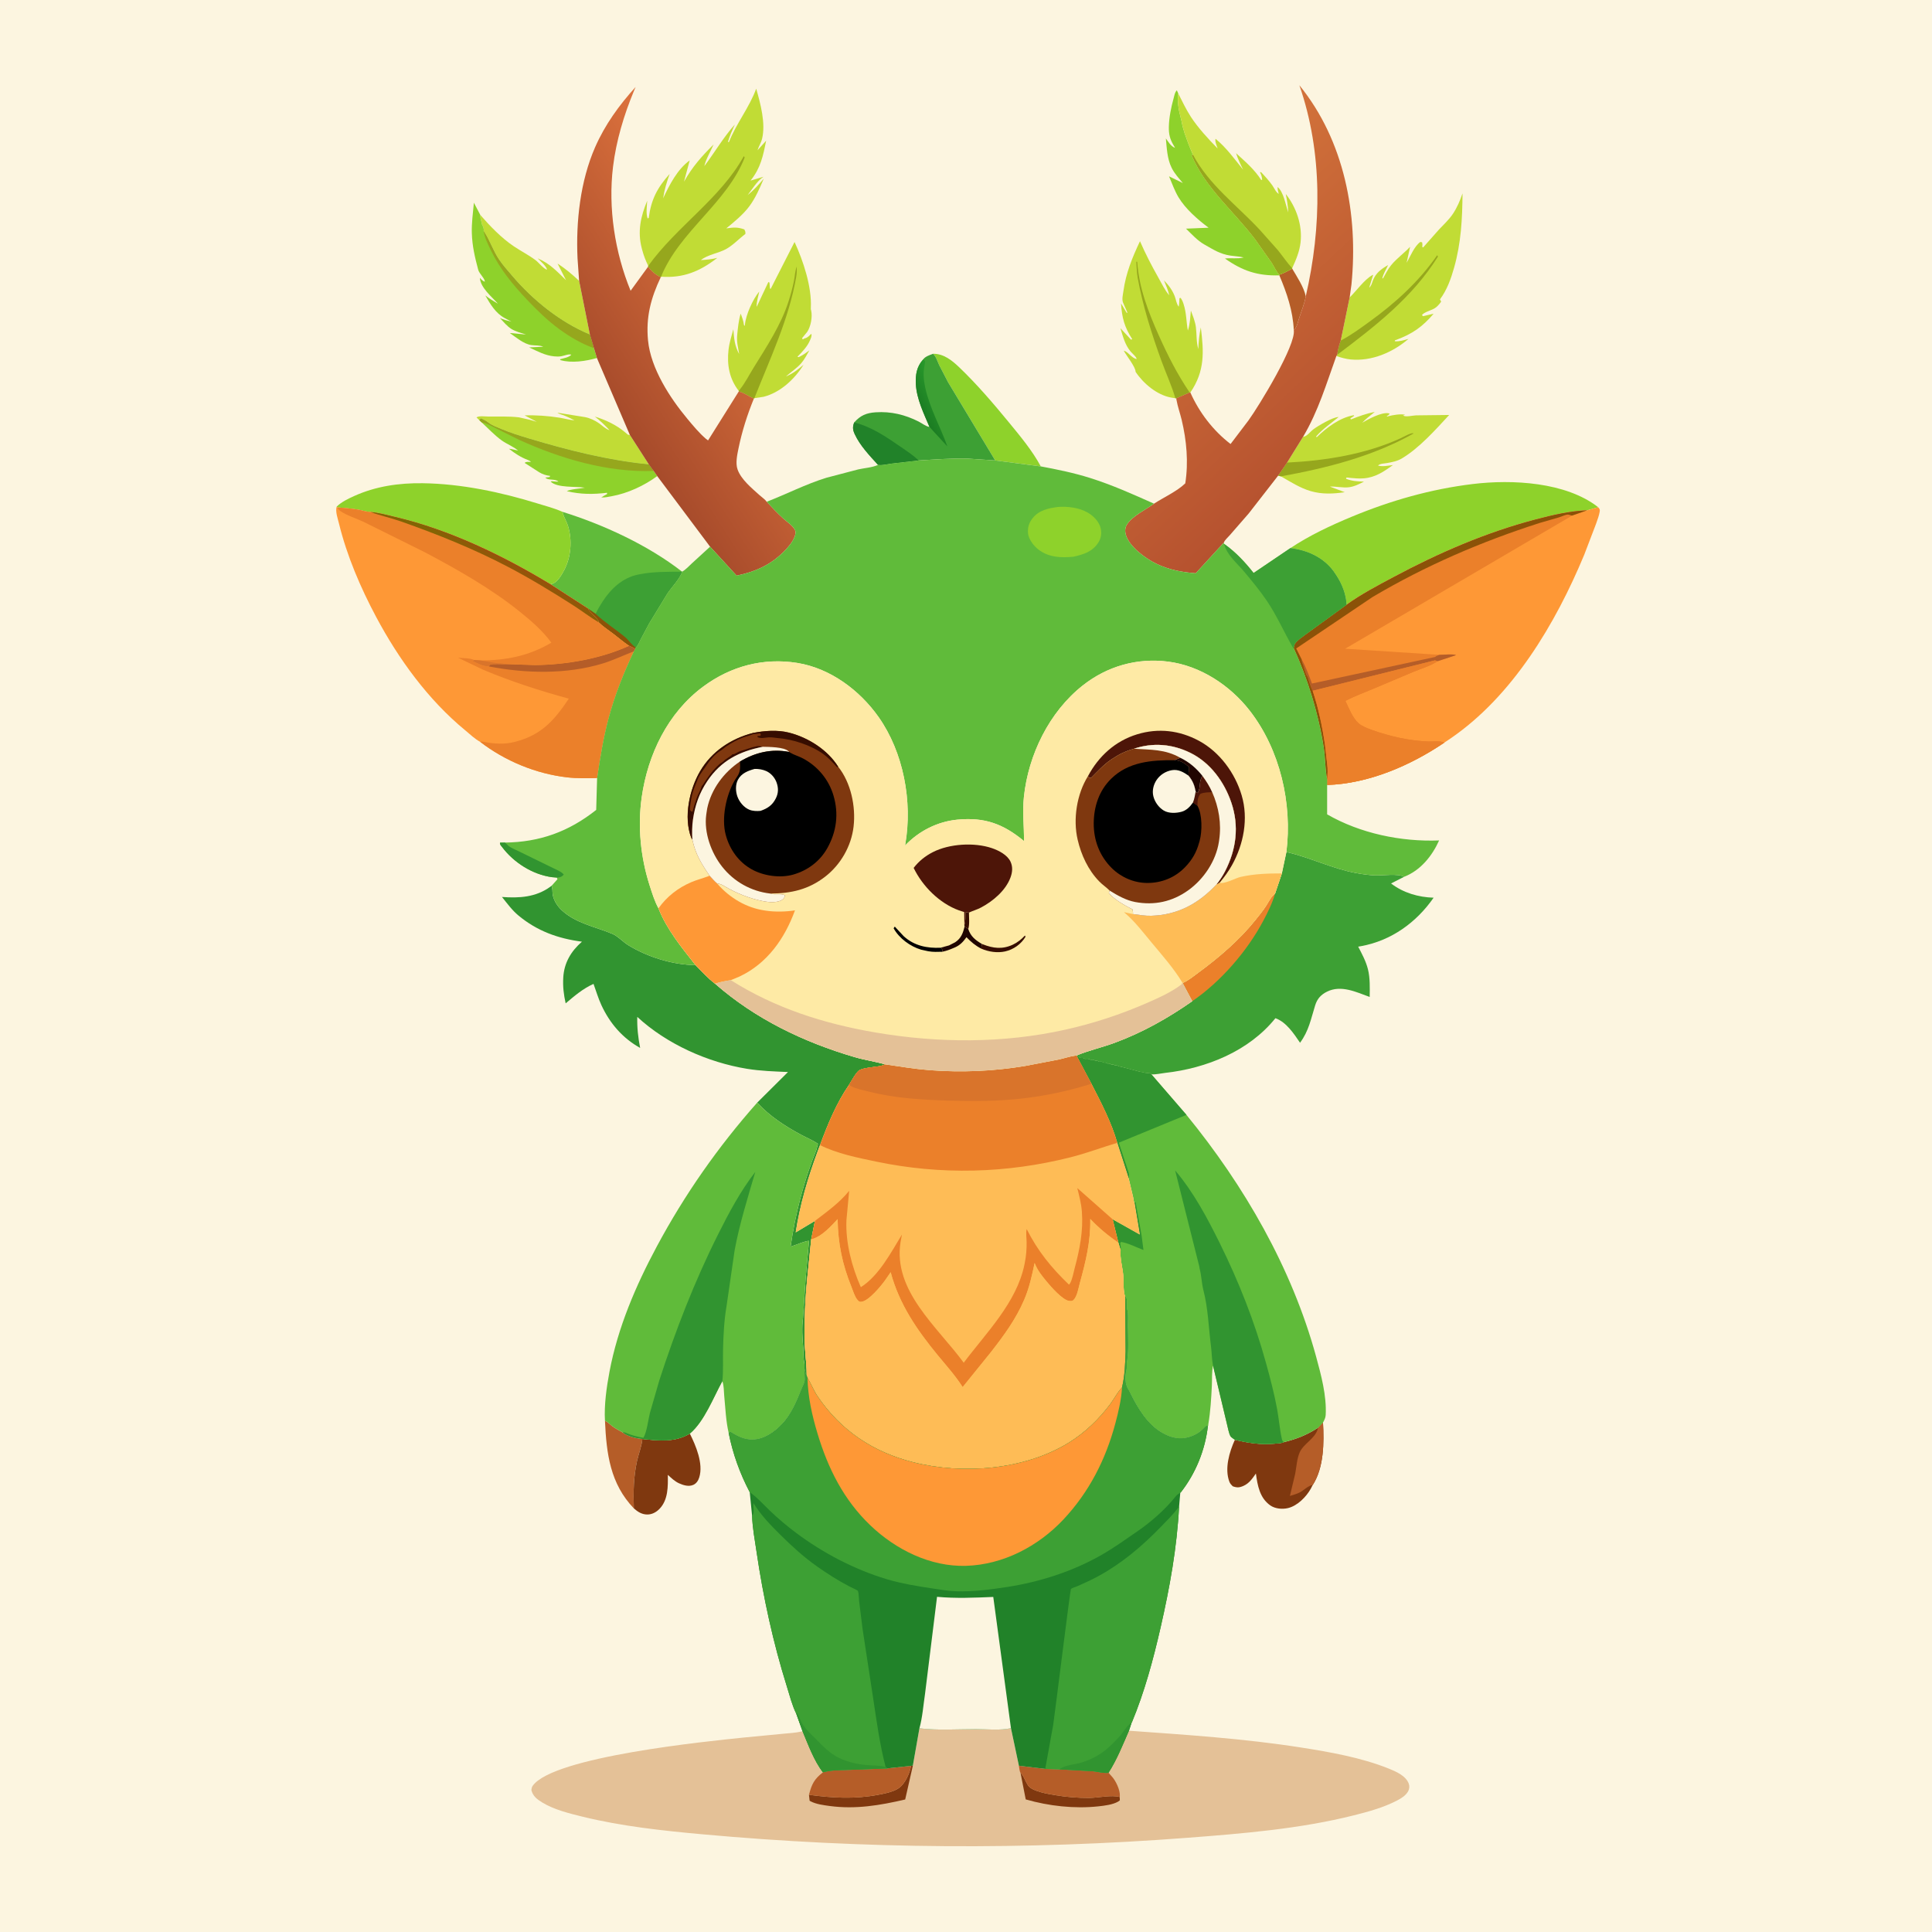 <svg version="1.1" xmlns="http://www.w3.org/2000/svg" style="display: block;" viewBox="0 0 2048 2048" width="1024" height="1024">
<defs>
	<linearGradient id="Gradient1" gradientUnits="userSpaceOnUse" x1="975.33" y1="430.125" x2="997.892" y2="417.919">
		<stop class="stop0" offset="0" stop-opacity="1" stop-color="rgb(28,125,35)"/>
		<stop class="stop1" offset="1" stop-opacity="1" stop-color="rgb(40,152,43)"/>
	</linearGradient>
	<linearGradient id="Gradient2" gradientUnits="userSpaceOnUse" x1="1412.55" y1="466.776" x2="1217.53" y2="260.016">
		<stop class="stop0" offset="0" stop-opacity="1" stop-color="rgb(182,82,47)"/>
		<stop class="stop1" offset="1" stop-opacity="1" stop-color="rgb(209,113,58)"/>
	</linearGradient>
	<linearGradient id="Gradient3" gradientUnits="userSpaceOnUse" x1="639.125" y1="413.767" x2="799.414" y2="310.913">
		<stop class="stop0" offset="0" stop-opacity="1" stop-color="rgb(167,75,43)"/>
		<stop class="stop1" offset="1" stop-opacity="1" stop-color="rgb(218,112,60)"/>
	</linearGradient>
	<linearGradient id="Gradient4" gradientUnits="userSpaceOnUse" x1="537.528" y1="607.49" x2="542.969" y2="597.86">
		<stop class="stop0" offset="0" stop-opacity="1" stop-color="rgb(130,100,4)"/>
		<stop class="stop1" offset="1" stop-opacity="1" stop-color="rgb(152,81,11)"/>
	</linearGradient>
</defs>
<path transform="translate(0,0)" fill="rgb(252,245,224)" d="M -0 -0 L 2048 0 L 2048 2048 L -0 2048 L -0 -0 z"/>
<path transform="translate(0,0)" fill="rgb(181,93,40)" d="M 1356.06 291.224 C 1361.16 289.53 1365.08 287.206 1369.77 284.771 C 1374.71 293.152 1382.23 304.46 1384.17 314.107 C 1382.8 322.056 1379.32 330.273 1376.9 338 C 1375.6 342.144 1374.76 346.942 1371.45 349.942 C 1370.59 329.528 1364.07 310.543 1356.16 291.889 L 1356.06 291.224 z"/>
<path transform="translate(0,0)" fill="rgb(181,93,40)" d="M 641.299 1506.17 C 644.598 1507.37 646.388 1509.81 649.096 1511.84 C 652.472 1514.36 656.429 1516.37 660.093 1518.47 C 665.656 1522.79 674.042 1524.66 680.927 1525.36 C 680.27 1533.03 676.928 1541.15 675.255 1548.77 C 671.551 1565.65 671.289 1581.73 671.895 1598.93 C 646.826 1572.79 642.85 1540.9 641.299 1506.17 z"/>
<path transform="translate(0,0)" fill="rgb(142,210,43)" d="M 989.067 375.031 C 1000.12 374.79 1009.06 381.936 1016.71 389.254 C 1035.67 407.399 1052.89 427.556 1069.55 447.817 C 1081.4 462.236 1094.47 477.922 1103.28 494.395 L 1054.97 488.09 L 1005.06 405.271 L 995.566 386.97 C 993.609 382.823 992.509 378.219 989.067 375.031 z"/>
<path transform="translate(0,0)" fill="rgb(127,56,15)" d="M 680.927 1525.36 C 698.571 1527.33 715.459 1529.13 731.265 1519.7 C 737.63 1532.4 745.726 1551.52 741.275 1565.97 C 740.221 1569.39 738.349 1572.46 735 1573.99 C 730.109 1576.22 724.344 1574.43 719.755 1572.34 C 715.195 1570.26 711.588 1566.73 707.919 1563.4 C 708.098 1575.68 708.341 1589.79 699.212 1599.34 C 695.735 1602.97 691.201 1605.48 686.075 1605.43 C 680.296 1605.38 676.095 1602.61 671.895 1598.93 C 671.289 1581.73 671.551 1565.65 675.255 1548.77 C 676.928 1541.15 680.27 1533.03 680.927 1525.36 z"/>
<path transform="translate(0,0)" fill="rgb(193,220,53)" d="M 509.106 227.811 C 519.481 239.705 531.38 252.13 544.5 260.996 C 552.14 266.158 560.428 270.321 567.825 275.867 C 570.894 278.169 576.703 285.477 579.92 285.818 C 578.888 281.845 572.899 276.897 569.925 273.835 C 582.762 279.287 590.21 287.46 600.024 297.041 L 591.041 279.374 C 599.31 284.758 606.732 290.98 613.897 297.753 L 625.31 354.688 C 593.886 341.761 564.59 318.055 542.737 292.26 C 537.921 286.575 532.903 281.111 528.77 274.88 C 522.765 265.826 519.365 255.466 513.722 246.514 L 512.615 244.801 L 512.915 244.15 C 512.752 242.277 512.596 241.17 511.739 239.462 C 510.813 237.616 511.068 238.532 510.701 236.69 L 510.484 235.5 C 509.488 232.649 509.242 230.918 509.106 227.811 z"/>
<path transform="translate(0,0)" fill="rgb(193,220,53)" d="M 508.058 445.374 L 505.11 442.5 C 507.625 440.535 514.35 441.513 517.688 441.56 C 528.273 441.71 539.638 441.114 550.121 442.402 L 562 445.089 L 568.989 447.122 L 556.137 440.332 C 567.918 439.88 581.44 440.89 593.107 442.777 C 598.462 443.644 603.574 445.152 609.008 445.59 C 605.23 443.692 601.463 441.756 597.513 440.239 C 595.62 439.512 592.312 438.781 590.874 437.486 L 619.699 442.084 C 625.051 442.996 630.664 445.633 635.093 448.765 C 638.716 451.328 641.729 454.698 646.07 455.987 C 641.164 450.702 636.292 446.022 630.59 441.603 C 642.065 445.123 653.534 450.512 662.687 458.321 L 665.64 460.8 L 667.705 461.1 L 687.815 492.334 C 644.194 487.971 602.298 477.374 560.404 464.796 C 550.753 461.899 541.298 458.966 532 455.066 C 527.411 453.14 521.959 451.291 517.987 448.215 C 515.278 446.117 512.863 444.905 509.744 443.509 L 508.058 445.374 z"/>
<path transform="translate(0,0)" fill="rgb(142,210,43)" d="M 508.058 445.374 L 509.744 443.509 C 512.863 444.905 515.278 446.117 517.987 448.215 C 521.959 451.291 527.411 453.14 532 455.066 C 541.298 458.966 550.753 461.899 560.404 464.796 C 602.298 477.374 644.194 487.971 687.815 492.334 L 692.841 499.185 L 696.687 504.68 C 683.033 514.773 665.35 522.953 648.613 525.973 C 644.975 526.629 641.106 527.563 637.401 527.329 C 639.362 525.919 641.376 524.863 643.5 523.728 L 643.5 522.369 C 628.328 524.151 615.818 524.116 600.858 520.691 C 604.345 518.515 615.435 517.917 619.935 516.985 C 610.659 515.338 590.688 517.516 583.728 510.5 C 585.473 509.949 584.591 510.039 586.565 510.271 C 588.417 510.489 590.138 510.549 592 510.547 C 588.451 507.143 580.866 509.673 578.086 506.244 L 582.5 505.72 L 583.229 504.5 C 579.137 504.002 575.097 502.829 571.586 500.598 L 556.158 490.701 C 557.643 489.141 560.739 489.666 562.886 489.58 C 561.887 488.677 561.094 488.176 559.828 487.703 C 552.084 484.807 545.975 480.772 539.5 475.699 C 542.808 476.012 546.021 476.921 549.25 477.691 C 544.253 473.311 537.441 470.864 532 466.985 C 524.425 461.586 517.488 454.131 510.648 447.792 L 508.058 445.374 z"/>
<path transform="translate(0,0)" fill="rgb(150,167,29)" d="M 508.058 445.374 L 509.744 443.509 C 512.863 444.905 515.278 446.117 517.987 448.215 C 521.959 451.291 527.411 453.14 532 455.066 C 541.298 458.966 550.753 461.899 560.404 464.796 C 602.298 477.374 644.194 487.971 687.815 492.334 L 692.841 499.185 C 644.31 501.07 594.168 486.195 550.237 466.223 L 525.135 453.747 C 520.17 451.274 516.289 448.755 510.648 447.792 L 508.058 445.374 z"/>
<path transform="translate(0,0)" fill="rgb(127,56,15)" d="M 1402.43 1507.98 C 1403.62 1529.03 1403.47 1555.65 1391.6 1574.08 L 1391.47 1574.2 L 1389.6 1577.92 C 1384.7 1586.73 1375.35 1596.23 1365.31 1598.64 C 1359.38 1600.07 1351.61 1599.38 1346.5 1595.76 C 1335.28 1587.81 1333.05 1574.63 1331.31 1562 C 1327.56 1567.32 1324.32 1572.31 1318.15 1575.08 C 1313.76 1577.06 1311.15 1577.12 1306.73 1575.5 C 1305.22 1573.98 1303.97 1572.73 1303.19 1570.7 C 1297.91 1556.86 1303.15 1539.16 1309.01 1526.24 C 1323.01 1529.59 1336.19 1531.68 1350.6 1530.39 C 1353.9 1530.1 1357.85 1530.1 1360.9 1528.76 C 1374.75 1525.37 1385.28 1521.11 1397.23 1513.43 L 1402.43 1507.98 z"/>
<path transform="translate(0,0)" fill="rgb(181,93,40)" d="M 1402.43 1507.98 C 1403.62 1529.03 1403.47 1555.65 1391.6 1574.08 L 1391.47 1574.2 C 1387.22 1574.46 1382.09 1579.75 1378.16 1581.84 C 1374.85 1583.61 1370.91 1584.63 1367.34 1585.78 L 1372.94 1562.37 C 1374.31 1555.18 1374.76 1546.38 1377.68 1539.68 C 1381.83 1530.14 1394.11 1525.18 1396.99 1514.47 L 1397.23 1513.43 L 1402.43 1507.98 z"/>
<path transform="translate(0,0)" fill="rgb(142,210,43)" d="M 1356.16 291.889 C 1333.17 292.554 1317.21 287.215 1298.5 274.041 C 1305.25 273.244 1311.54 274.617 1318.36 272.929 C 1313.94 271.792 1309.04 271.677 1304.5 270.988 C 1292.9 269.225 1286.38 264.627 1276.5 259.08 C 1269.33 255.054 1263.16 248.112 1257.22 242.384 L 1281.16 241.386 C 1269.77 232.87 1256.66 221.449 1249.3 209.186 C 1245.18 202.315 1242.35 194.298 1239.23 186.921 L 1253.87 194.056 C 1249.52 188.802 1245.02 184.046 1241.98 177.872 C 1237.23 168.21 1236.87 157.218 1235.86 146.691 C 1238.38 150.303 1241.35 155.337 1245.63 156.71 L 1244.06 154 C 1240.16 147.567 1238.88 142.103 1239.02 134.643 C 1239.2 124.707 1241.42 113.735 1244.08 104.182 C 1244.89 101.299 1245.28 97.881 1247.5 95.725 L 1249.02 99.114 C 1247.79 106.428 1249.35 116.295 1251.27 123.5 L 1252.37 127.88 C 1253.15 130.879 1253.28 133.579 1254.37 136.5 L 1255.66 141.003 L 1259.43 151.5 L 1261.4 156.5 L 1264.56 163.953 L 1263.26 164.656 C 1277.88 199.549 1308.52 224.393 1330.84 254.072 L 1348.18 278.638 C 1350.67 282.45 1353.04 287.939 1356.06 291.224 L 1356.16 291.889 z"/>
<path transform="translate(0,0)" fill="rgb(142,210,43)" d="M 632.75 379.5 C 621.075 382.848 605.831 385.167 594 381.707 L 593.693 380.818 C 596.987 379.875 603.488 378.812 605.577 376.014 C 603.165 374.868 597.831 377.17 594.967 377.648 C 592.412 378.074 589.848 377.977 587.283 377.729 C 577.807 376.812 569.449 372.25 560.954 368.261 L 575.846 367.572 C 571.96 365.778 567.225 366.412 563 365.76 C 554.976 364.523 546.952 357.538 540.372 352.978 L 557.673 354.647 C 552.558 352.99 546.698 351.551 542.122 348.72 C 537.586 345.914 533.592 340.996 529.899 337.147 C 533.925 338.885 537.902 339.979 542.158 341.012 L 535 337.16 C 525.412 332.127 519.637 322.281 514.44 313.174 C 518.676 316.54 523.156 319.215 527.805 321.947 C 521.377 314.588 509.269 305.014 508.675 294.5 C 510.4 296.414 511.413 297.687 513.88 298.635 C 514.289 295.512 508.01 290.091 506.934 286.036 C 503.41 272.766 500.565 260.869 500.162 247 C 499.852 236.306 501.369 225.522 502.346 214.886 L 509.106 227.811 C 509.242 230.918 509.488 232.649 510.484 235.5 L 510.701 236.69 C 511.068 238.532 510.813 237.616 511.739 239.462 C 512.596 241.17 512.752 242.277 512.915 244.15 L 512.615 244.801 L 513.722 246.514 C 519.365 255.466 522.765 265.826 528.77 274.88 C 532.903 281.111 537.921 286.575 542.737 292.26 C 564.59 318.055 593.886 341.761 625.31 354.688 L 629.615 369.061 L 632.75 379.5 z"/>
<path transform="translate(0,0)" fill="rgb(150,167,29)" d="M 512.615 244.801 L 513.722 246.514 C 519.365 255.466 522.765 265.826 528.77 274.88 C 532.903 281.111 537.921 286.575 542.737 292.26 C 564.59 318.055 593.886 341.761 625.31 354.688 L 629.615 369.061 C 616.73 364.545 604.212 357.197 593.21 349.164 C 580.621 339.972 569.455 329.114 558.764 317.814 C 543.391 301.564 529.857 285.118 520.099 264.816 C 517.038 258.448 513.69 251.816 512.615 244.801 z"/>
<path transform="translate(0,0)" fill="rgb(193,220,53)" d="M 1249.02 99.114 C 1253.2 107.384 1257.33 116.094 1262.37 123.861 C 1269.89 135.439 1281.05 147.527 1290.76 157.415 C 1289.74 154.269 1287.72 150.249 1288.5 147.083 C 1300.06 156.584 1308.44 168.385 1317.81 179.945 C 1314.92 174.166 1312.2 168.58 1310.28 162.385 C 1320.24 171.57 1329.63 179.389 1337 190.895 L 1337.93 190.5 C 1337.73 187.387 1336.95 185.319 1335.65 182.5 L 1336.86 182.5 C 1341.02 186.914 1345.2 191.556 1348.72 196.5 C 1350.66 199.224 1352.6 203.986 1355.52 205.54 C 1354.9 203.097 1354.22 200.801 1354.28 198.256 C 1360.82 203.552 1362.77 217.349 1365.61 225.103 C 1365.31 218.256 1364.31 212.351 1362.96 205.635 C 1374.23 219.892 1380.71 238.698 1378.65 257 C 1377.56 266.704 1373.75 275.536 1369.75 284.334 L 1369.77 284.771 C 1365.08 287.206 1361.16 289.53 1356.06 291.224 C 1353.04 287.939 1350.67 282.45 1348.18 278.638 L 1330.84 254.072 C 1308.52 224.393 1277.88 199.549 1263.26 164.656 L 1264.56 163.953 L 1261.4 156.5 L 1259.43 151.5 L 1255.66 141.003 L 1254.37 136.5 C 1253.28 133.579 1253.15 130.879 1252.37 127.88 L 1251.27 123.5 C 1249.35 116.295 1247.79 106.428 1249.02 99.114 z"/>
<path transform="translate(0,0)" fill="rgb(150,167,29)" d="M 1356.06 291.224 C 1353.04 287.939 1350.67 282.45 1348.18 278.638 L 1330.84 254.072 C 1308.52 224.393 1277.88 199.549 1263.26 164.656 L 1264.56 163.953 C 1281.45 195.822 1310.82 217.303 1335.02 243.204 L 1354.5 265.061 C 1359.67 271.423 1364.2 278.285 1369.75 284.334 L 1369.77 284.771 C 1365.08 287.206 1361.16 289.53 1356.06 291.224 z"/>
<path transform="translate(0,0)" fill="rgb(61,160,52)" d="M 978.625 381.019 C 980.479 377.971 985.937 376.193 989.067 375.031 C 992.509 378.219 993.609 382.823 995.566 386.97 L 1005.06 405.271 L 1054.97 488.09 L 1025.48 486.124 C 1007.93 485.745 991.148 487.083 973.694 488.141 L 945.441 491.384 C 940.873 491.956 935.281 493.54 930.766 492.809 C 921.762 482.88 911.74 472.524 906.049 460.216 C 903.903 455.576 903.664 452.553 905.501 447.79 C 912.025 440.406 918.308 437.725 928.25 437.055 C 944.466 435.962 959.439 439.59 973.895 446.926 C 977.433 448.722 981.427 452.012 985.285 452.584 C 979.251 438.251 971.598 422.806 970.84 407 C 970.369 397.191 971.718 388.52 978.625 381.019 z"/>
<path transform="translate(0,0)" fill="url(#Gradient1)" d="M 978.625 381.019 L 980.754 383 L 979.954 387.74 C 978.589 395.524 978.942 402.362 980.65 410.085 L 981.04 411.897 C 985.685 432.885 997.096 452.967 1004.29 473.292 L 985.285 452.584 C 979.251 438.251 971.598 422.806 970.84 407 C 970.369 397.191 971.718 388.52 978.625 381.019 z"/>
<path transform="translate(0,0)" fill="rgb(33,130,41)" d="M 905.501 447.79 C 923.961 452.484 939.386 463.02 954.87 473.751 C 961.009 478.005 968.547 482.797 973.694 488.141 L 945.441 491.384 C 940.873 491.956 935.281 493.54 930.766 492.809 C 921.762 482.88 911.74 472.524 906.049 460.216 C 903.903 455.576 903.664 452.553 905.501 447.79 z"/>
<path transform="translate(0,0)" fill="rgb(193,220,53)" d="M 1245.94 422.149 L 1241.04 421.368 C 1226.19 418.513 1211.86 406.416 1203.75 394.121 C 1203.91 389.17 1194.02 377.001 1191.19 371.701 C 1196.12 372.972 1199.21 379.413 1204.86 380.615 C 1205.06 378.703 1199.65 374.104 1198.16 372.253 C 1192.41 365.097 1190.3 356.508 1187.69 347.899 L 1199 360.121 L 1200.19 359.5 C 1191.84 346.581 1189.33 336.811 1188.32 321.557 L 1194.25 331.5 L 1195.19 331.5 L 1190.35 320.5 C 1189.13 316.78 1190.37 312.263 1190.88 308.5 C 1193.47 289.508 1200.33 272.861 1208.43 255.681 C 1214.32 269.22 1220.78 281.646 1228.03 294.5 C 1231.61 300.858 1234.65 307.445 1239.42 313.032 C 1238.25 307.503 1235.97 302.416 1233.83 297.206 C 1238.63 301.969 1242.81 307.66 1245.25 314 C 1246.63 317.578 1247.06 322.114 1249.5 325.096 C 1250.07 322.099 1250.15 319.14 1250.27 316.102 L 1251.5 315.753 C 1253.03 317.868 1253.84 319.829 1254.63 322.284 C 1257.8 332.098 1257.36 340.562 1259.19 350.409 C 1261.46 343.708 1261.7 336.243 1262.37 329.225 C 1264.47 334.878 1267 340.972 1267.72 347 C 1268.67 354.887 1268.01 362.248 1270.26 370.054 C 1270.58 362.15 1271.2 354.793 1272.92 347.065 C 1276.16 373.018 1277.37 393.272 1261.81 416.072 L 1261.06 416.055 L 1246.85 422.24 L 1245.94 422.149 z"/>
<path transform="translate(0,0)" fill="rgb(150,167,29)" d="M 1245.94 422.149 C 1242.01 408.599 1235.95 395.674 1231.14 382.419 C 1220.86 354.107 1211.35 324.144 1205.99 294.5 C 1204.99 288.921 1204.97 283.149 1204.47 277.5 L 1205.49 277.5 C 1207.43 305.372 1217.2 330.637 1228.52 355.865 C 1238.19 377.392 1247.85 396.432 1261.06 416.055 L 1246.85 422.24 L 1245.94 422.149 z"/>
<path transform="translate(0,0)" fill="rgb(193,220,53)" d="M 783.081 414.324 C 773.115 401.557 770.46 386.722 772.269 370.754 C 773.101 363.406 775.423 356.118 777.389 349.004 C 778.169 358.854 778.613 366.362 783.548 375.284 C 782.422 368.148 780.729 362.488 781.451 355.183 C 782.214 347.46 782.897 339.917 785.142 332.432 C 786.68 336.487 788.105 340.151 788.607 344.5 L 789.549 345.5 L 789.65 344.212 C 790.632 333.56 798.073 317.2 804.842 309.015 C 803.868 313.991 801.743 320.365 802.093 325.303 L 814.5 298.962 L 815.646 299.5 L 816.214 306 L 817.037 306.048 L 842.261 256.513 C 851.552 276.672 860.638 304.078 859.534 326.417 C 859.449 328.131 859.452 327.352 859.892 329.279 C 861.389 335.845 859.412 346.367 855.642 351.861 L 850.193 358.5 L 851 359.839 L 851.746 359.34 C 853.137 358.488 852.342 358.934 853.82 358.484 C 856.236 357.748 858.21 355.58 860 353.861 C 860.864 356.013 859.497 358.599 858.634 360.704 C 856.016 367.093 850.223 373.337 845.298 378.105 C 846.888 378.655 846.226 378.772 847.467 378.177 C 851.323 376.332 854.568 373.946 857.981 371.417 C 855.337 375.978 852.747 381.104 849.275 385.087 C 844.768 390.258 838.318 394.496 833.12 399.057 C 840.486 396.003 845.764 391.818 851.794 386.661 C 842.388 401.885 827.125 416.197 809.332 420.624 L 799.676 422.079 L 799.154 422.501 C 793.847 420.247 788.664 416.309 783.139 414.937 L 783.081 414.324 z"/>
<path transform="translate(0,0)" fill="rgb(150,167,29)" d="M 783.081 414.324 L 784.211 412.956 C 789.988 405.845 794.201 397.276 799.021 389.5 C 812.758 367.34 827.892 344.466 835.888 319.5 C 838.123 312.523 840.13 305.235 841.575 298.052 C 842.616 292.877 842.707 287.464 844.63 282.5 C 844.715 286.314 844.656 289.746 844.013 293.5 C 836.395 338.013 816.164 380.316 799.676 422.079 L 799.154 422.501 C 793.847 420.247 788.664 416.309 783.139 414.937 L 783.081 414.324 z"/>
<path transform="translate(0,0)" fill="rgb(193,220,53)" d="M 1381.37 462.945 L 1382.48 462.806 C 1385.99 461.853 1389.15 457.395 1392.07 455.192 C 1396.98 451.485 1413.04 441.995 1419 442.054 C 1410.76 448.92 1402.47 454.381 1395.25 462.5 L 1395.63 463.611 C 1406.36 453.197 1420.09 442.772 1435 440.131 L 1435.5 440.78 L 1431.43 443.5 L 1432 444.635 C 1440.64 441.233 1448.14 438.409 1457.31 436.684 C 1452.75 440.39 1448.01 443.785 1444.01 448.118 C 1450.23 444.496 1464.55 436.528 1472.12 438.148 L 1473.09 438.5 C 1471.95 439.982 1471.78 440.282 1469.97 441 L 1470.66 441.533 L 1471.74 441.2 C 1476.34 439.954 1484.86 438.51 1489.5 439.678 L 1487.27 440.5 C 1490.42 442.339 1497.25 440.45 1501 440.298 L 1536.2 439.888 C 1521.6 455.687 1504.59 474.88 1485.96 486.005 C 1481.11 488.903 1475.7 489.907 1470.23 490.87 C 1467.14 491.413 1462.97 491.313 1460.71 493.5 C 1465.8 494.953 1471.41 493.55 1476.6 492.987 C 1466.68 500.022 1458.07 506.104 1445.5 507.064 C 1440.97 507.41 1436.51 507.086 1432 506.655 C 1431.42 506.599 1427.74 506.091 1427.5 506.194 C 1427.05 506.387 1427.05 507.065 1426.82 507.5 C 1433.23 510.1 1439.09 510.293 1445.9 510.529 C 1440.89 513.091 1435.34 515.907 1429.69 516.535 C 1423.23 517.253 1416.33 515.511 1409.73 515.801 L 1425.5 521.755 C 1413.28 523.544 1401.53 524.103 1389.5 520.64 C 1378.24 517.399 1367.95 510.734 1357.86 504.963 L 1354.85 504.24 L 1364.38 490.367 L 1381.37 462.945 z"/>
<path transform="translate(0,0)" fill="rgb(150,167,29)" d="M 1364.38 490.367 C 1404.98 488.326 1447.49 481.636 1484.68 464.572 C 1487.19 463.42 1496.61 457.96 1498.49 459.5 C 1455 483.935 1406.55 496.115 1357.86 504.963 L 1354.85 504.24 L 1364.38 490.367 z"/>
<path transform="translate(0,0)" fill="rgb(193,220,53)" d="M 1430.68 315.321 C 1438.11 308.084 1445.89 296.736 1454.74 291.626 L 1455.62 291.325 L 1451.42 304.856 C 1453.6 303.358 1454.36 299.972 1455.27 297.511 C 1458.25 289.487 1464.24 285.085 1471.47 280.959 C 1469.42 285.6 1466.42 290.067 1465.29 295 L 1466.06 295.091 C 1468.67 290.452 1471.28 285.216 1474.67 281.096 C 1480.58 273.901 1488.39 268.391 1494.76 261.612 L 1491.09 278.587 C 1494.91 271.855 1499.34 260.875 1505.6 256.5 L 1507.5 256.857 C 1507.91 258.817 1507.96 259.446 1507.59 261.5 L 1508.5 262.374 L 1525.24 243.473 C 1530.32 238.065 1536.03 232.872 1540.14 226.673 C 1544.68 219.83 1547.67 212.722 1550.34 204.978 C 1550.11 232.249 1548.85 257.562 1541.32 284.056 C 1537.97 295.852 1533.82 307.414 1526.43 317.323 L 1527.68 319.785 C 1525.46 322.754 1523.41 325.387 1520.11 327.206 C 1516.52 329.187 1509.68 330.805 1507.3 334 L 1508.5 335.158 L 1519.69 332.55 C 1507.84 346.527 1497.1 353.931 1480.02 360.3 C 1478.44 360.891 1478.87 360.324 1478.5 361.746 C 1483.69 362.13 1488.12 360.632 1493.06 359.236 C 1476.43 373.527 1454.17 383.146 1431.82 381.056 C 1426.74 380.581 1421.43 379.028 1416.59 377.424 L 1417.47 376.125 C 1418.23 370.852 1419.46 366.012 1421.26 361.003 L 1430.68 315.321 z"/>
<path transform="translate(0,0)" fill="rgb(150,167,29)" d="M 1421.26 361.003 C 1432.02 355.409 1441.88 348.098 1451.7 341.013 C 1479.08 321.25 1504.22 298.368 1523.5 270.51 L 1524.28 272 C 1497.19 315.369 1457.67 345.87 1417.47 376.125 C 1418.23 370.852 1419.46 366.012 1421.26 361.003 z"/>
<path transform="translate(0,0)" fill="rgb(96,187,58)" d="M 596.202 542.553 C 639.752 556.123 686.836 577.835 723.049 606.01 C 720.817 613.383 711.746 622.618 707.316 629.301 L 688.011 661 L 678.957 678 C 677.578 680.728 676.288 684.364 673.917 686.285 L 673.42 687.655 L 666.825 684.582 C 661.109 680.753 655.725 676.093 650.238 671.918 C 645.076 667.99 639.237 664.195 634.63 659.66 C 634.785 656.061 625.316 649.711 623.295 645.075 L 583.502 619.334 L 585.21 618.939 C 590.781 617.417 595.292 609.452 597.859 604.684 C 605.404 590.667 606.75 572.729 602.124 557.581 C 600.698 552.91 597.967 548.805 596.639 544.169 L 596.202 542.553 z"/>
<path transform="translate(0,0)" fill="rgb(61,160,52)" d="M 631.451 650.739 C 633.431 646.096 636.228 641.619 638.969 637.387 C 647.677 623.944 660.191 612.349 676.277 609.109 L 678 608.774 C 692.668 605.817 708.138 606.129 723.049 606.01 C 720.817 613.383 711.746 622.618 707.316 629.301 L 688.011 661 L 678.957 678 C 677.578 680.728 676.288 684.364 673.917 686.285 L 673.42 687.655 L 666.825 684.582 C 661.109 680.753 655.725 676.093 650.238 671.918 C 645.076 667.99 639.237 664.195 634.63 659.66 C 634.785 656.061 625.316 649.711 623.295 645.075 L 631.451 650.739 z"/>
<path transform="translate(0,0)" fill="rgb(139,82,8)" d="M 623.295 645.075 L 631.451 650.739 C 640.966 659.758 652.44 666.986 662.581 675.332 C 666.537 678.589 669.575 683.758 673.917 686.285 L 673.42 687.655 L 666.825 684.582 C 661.109 680.753 655.725 676.093 650.238 671.918 C 645.076 667.99 639.237 664.195 634.63 659.66 C 634.785 656.061 625.316 649.711 623.295 645.075 z"/>
<path transform="translate(0,0)" fill="rgb(142,210,43)" d="M 356.898 537.024 C 361.871 532.116 369.177 528.63 375.494 525.777 C 398.428 515.421 422.992 511.903 448.039 512.234 C 488.881 512.774 531.061 521.713 570 533.761 C 578.63 536.431 587.994 538.8 596.202 542.553 L 596.639 544.169 C 597.967 548.805 600.698 552.91 602.124 557.581 C 606.75 572.729 605.404 590.667 597.859 604.684 C 595.292 609.452 590.781 617.417 585.21 618.939 L 583.502 619.334 C 533.476 588.936 476.257 561.397 419.035 547.954 C 410.387 545.923 401.362 543.317 392.528 542.679 C 388.637 542.676 383.556 540.878 379.557 540.229 C 372.217 539.038 364.817 538.453 357.41 537.846 L 356.898 537.024 z"/>
<path transform="translate(0,0)" fill="rgb(193,220,53)" d="M 687.17 281.858 C 684.438 276.218 682.365 271.055 680.782 265 L 680.286 263.179 C 675.596 245.118 679.193 229.477 686.077 212.76 C 685.793 218.596 684.53 226.031 686.5 231.558 L 687.691 231 C 690.266 211.328 696.791 199.005 709.882 184.347 C 706.75 193.036 704.291 201.056 702.934 210.232 C 709.682 195.984 717.93 179.535 731.099 170.05 L 725.07 192.583 C 733.915 176.824 743.682 165.845 756.444 153.145 C 753.438 160.158 748.206 168.791 746.624 176.093 C 757.737 161.38 766.68 145.776 778.992 131.982 C 776.158 138.095 773.543 144.031 771.596 150.5 L 772.753 150.5 C 780.53 130.849 794.21 114.139 801.617 94.005 C 806.13 109.778 811.796 130.662 807.85 147.04 C 806.82 151.313 804.279 155.126 802.982 159.315 L 812.143 149.149 C 808.836 165.553 806.319 178.09 795.611 191.456 L 809.413 187.348 L 808.606 187.887 C 802.15 192.488 797.465 200.529 792.56 206.727 C 799.277 201.471 804.082 195.858 809.615 189.411 C 805.323 199.501 800.987 209.614 794.459 218.503 C 788.101 227.161 778.172 235.323 769.895 242.085 C 777.538 241.078 781.622 240.553 788.995 243.171 C 790.028 245.308 790.372 245.702 790.09 248.019 C 783.32 253.095 777.005 260.001 769.653 264.039 C 761.497 268.517 750.202 269.847 742.964 275.711 C 748.959 275.337 754.537 274.906 760.368 273.348 C 741.959 287.69 724.299 294.988 700.761 293.308 L 700.453 293.789 C 694.43 291.005 691.141 287.776 687.002 282.726 L 687.17 281.858 z"/>
<path transform="translate(0,0)" fill="rgb(150,167,29)" d="M 687.17 281.858 C 716.948 240.251 763.827 210.373 788.5 165.51 L 789.39 167 C 770.583 215.184 720.168 245.318 700.761 293.308 L 700.453 293.789 C 694.43 291.005 691.141 287.776 687.002 282.726 L 687.17 281.858 z"/>
<path transform="translate(0,0)" fill="rgb(142,210,43)" d="M 1367.87 581.043 C 1387.97 567.596 1410.68 556.979 1432.97 547.726 C 1474.34 530.559 1516.76 518.466 1561.28 513.075 C 1603.04 508.019 1659.94 510.919 1694.16 537.683 L 1682.59 540.92 C 1664.33 541.515 1645.43 545.988 1627.78 550.629 C 1575.17 564.466 1525.21 586.102 1477.33 611.689 C 1460.4 620.735 1442.93 629.841 1427.36 641.104 C 1426.83 630.115 1422.7 619.415 1416.73 610.239 L 1415.92 609 L 1413.2 605.018 C 1401.94 590.381 1385.78 583.309 1367.87 581.043 z"/>
<path transform="translate(0,0)" fill="rgb(49,148,48)" d="M 584.784 938.916 L 585.167 940.552 C 585.594 942.48 585.63 944.251 585.699 946.215 C 585.944 953.103 590.54 960.332 595.531 964.946 C 610.662 978.935 630.714 982.214 649.021 989.87 C 654.911 992.334 660.47 998.557 666.083 1002 C 686.556 1014.56 713.294 1022.81 737.319 1023.05 C 743.959 1029.62 750.54 1037.13 757.994 1042.73 C 800.642 1080.11 851.917 1104.74 906.094 1120.6 C 916.684 1123.7 927.694 1125.23 938.197 1128.26 L 936.653 1128.97 C 933.578 1130.29 929.987 1130.5 926.702 1130.98 C 922.25 1131.62 914.615 1132.36 910.833 1134.58 C 907.786 1136.37 902.044 1146.65 900.005 1150.02 C 886.712 1169.12 877.358 1192.12 869.287 1213.85 L 866.491 1221.28 C 856.172 1249.25 848.092 1276.84 843.499 1306.35 L 863.888 1294.19 L 859.924 1313.76 C 857.245 1341.84 853.45 1369.94 853.1 1398.2 C 852.975 1408.32 852.7 1418.6 853.299 1428.7 C 853.884 1438.55 855.235 1448.51 855.159 1458.38 C 853.739 1455.96 853.379 1453.7 852.772 1450.99 C 852.838 1448.48 852.931 1446.15 852.414 1443.67 C 851.411 1438.85 852.006 1433.87 851.51 1429 C 850.521 1419.29 849.826 1406.88 851.228 1397.25 L 853.926 1356 L 857.457 1316.85 L 857.627 1315.5 C 855.571 1314.6 841.524 1320.54 838.053 1321.52 C 843.007 1286.78 852.103 1251.72 865.298 1219.19 L 867.048 1212.5 C 861.618 1208.69 855.091 1206.1 849.24 1202.95 C 832.215 1193.76 815.766 1183.2 802.691 1168.8 L 835.301 1136.39 C 820.86 1135.76 806.286 1135.32 792 1133 C 750.285 1126.22 706.575 1106.69 675.542 1077.94 C 675.212 1089.04 676.436 1099.97 678.575 1110.84 C 659.863 1100.42 646.428 1084.78 637.445 1065.35 C 634.114 1058.14 631.9 1050.42 629.16 1042.97 C 617.887 1047.99 608.975 1055.72 599.624 1063.6 C 597.537 1054.16 596.513 1045.83 597.089 1036.11 C 598.014 1020.53 605.345 1008.28 616.895 998.215 C 591.612 994.936 569.452 986.98 549.593 970.5 C 542.844 964.899 537.581 957.653 532.125 950.827 C 550.417 952.204 568.156 951.123 583.454 939.9 L 584.784 938.916 z"/>
<path transform="translate(0,0)" fill="url(#Gradient2)" d="M 1384.17 314.107 C 1401.07 240.92 1402.26 161.746 1377.39 90.367 C 1425.13 149.016 1439.92 227.532 1432.61 301.5 L 1430.68 315.321 L 1421.26 361.003 C 1419.46 366.012 1418.23 370.852 1417.47 376.125 L 1416.59 377.424 C 1405.97 406.815 1397.49 435.751 1381.37 462.945 L 1364.38 490.367 L 1354.85 504.24 L 1323.72 544.249 L 1303.57 567.392 C 1301.8 569.418 1298.08 572.641 1297.33 575.188 L 1267.54 607.685 C 1252.92 606.587 1239.18 604.019 1225.86 597.628 C 1214.35 592.101 1197.19 579.604 1193.42 566.914 C 1192.41 563.536 1192.51 559.482 1194.38 556.426 L 1194.98 555.5 C 1200.39 547.077 1215.05 539.956 1223.29 533.906 C 1233.65 527.153 1247.72 520.844 1256.44 512.364 C 1259.94 489.971 1257.85 466.976 1252.61 445.018 C 1250.94 438.028 1248.38 431.098 1247.15 424.035 L 1246.85 422.24 L 1261.06 416.055 L 1261.81 416.072 C 1271.31 437.343 1286.03 456.556 1304.46 470.667 L 1323.42 445.695 C 1334.59 430.233 1374.02 365.833 1371.45 349.942 C 1374.76 346.942 1375.6 342.144 1376.9 338 C 1379.32 330.273 1382.8 322.056 1384.17 314.107 z"/>
<path transform="translate(0,0)" fill="url(#Gradient3)" d="M 613.897 297.753 L 612.216 273.927 C 610.379 235.011 615.139 191.852 630.867 156 C 641.362 132.078 656.319 111.437 673.787 92.185 L 672.122 96.098 C 661.396 121.816 653.237 149.022 649.84 176.728 C 644.476 220.481 651.81 267.665 668.466 308.22 L 687.002 282.726 C 691.141 287.776 694.43 291.005 700.453 293.789 C 689.955 315.915 684.555 336.11 686.935 360.845 C 689.793 390.557 710.207 421.878 728.848 444.205 C 734.807 451.342 741.268 459.146 748.329 465.192 L 750.572 466.854 L 783.139 414.937 C 788.664 416.309 793.847 420.247 799.154 422.501 C 792.229 439.393 786.575 457.115 782.91 475 C 781.507 481.851 779.434 490.951 781.879 497.73 C 785.741 508.436 796.761 517.302 804.946 524.734 C 807.251 526.827 811 529.387 812.755 531.876 C 818.394 538.042 824.31 544.22 830.5 549.844 C 834.108 553.123 838.484 555.798 841.398 559.757 C 842.586 561.371 843.54 562.918 843.319 565 C 842.218 575.396 827.697 588.612 819.555 594.391 C 807.717 602.794 794.929 607.208 780.86 610.183 L 752.734 579.519 L 696.687 504.68 L 692.841 499.185 L 687.815 492.334 L 667.705 461.1 L 632.75 379.5 L 629.615 369.061 L 625.31 354.688 L 613.897 297.753 z"/>
<path transform="translate(0,0)" fill="rgb(61,160,52)" d="M 1363.62 903.205 L 1364.5 903.402 C 1389.35 909.178 1412.09 920.763 1437.49 925.458 C 1444.03 926.667 1450.86 927.656 1457.51 927.948 C 1464.73 928.265 1482.88 925.676 1488.3 929.495 L 1474.57 936.499 C 1487.51 946.451 1503.49 951.096 1519.69 951.603 C 1501.42 977.896 1474.92 997.078 1442.96 1002.93 L 1439.73 1003.49 C 1443.78 1011.27 1447.94 1018.9 1450.08 1027.47 C 1452.42 1036.78 1452.05 1047.29 1451.92 1056.83 C 1437.7 1051.62 1421.6 1043.82 1406.77 1051.16 C 1400.19 1054.41 1396.3 1058.74 1394.12 1065.75 C 1389.57 1080.37 1387.41 1092.76 1378.11 1105.36 C 1371.52 1095.7 1363.56 1083.47 1352 1079.33 C 1323.93 1114.28 1278.77 1132.47 1235.01 1137.33 C 1230.8 1137.8 1224.53 1139.27 1220.51 1138.82 L 1219.46 1137.84 C 1217.67 1137.72 1215.92 1137.65 1214.16 1137.3 L 1207.99 1136.04 L 1188.99 1131.03 L 1186.5 1130.53 C 1185.02 1130 1184.86 1129.51 1183.12 1129.47 L 1182 1129.51 C 1180.14 1128.33 1180.07 1128.55 1178 1128.52 C 1176.12 1127.28 1176.11 1127.53 1174 1127.51 C 1172.12 1126.29 1172.1 1126.53 1170 1126.51 C 1167.95 1125.14 1167.39 1125.51 1165 1125.51 C 1163.11 1124.26 1163.12 1124.52 1161 1124.51 C 1158.95 1123.14 1158.38 1123.51 1156 1123.51 C 1153.87 1122.09 1152.49 1122.51 1150 1122.51 C 1147.95 1121.14 1147.38 1121.51 1145 1121.51 C 1144.03 1120.57 1143.32 1119.98 1142.1 1119.36 L 1141.06 1118.89 C 1154.01 1113.5 1168.06 1110.36 1181.27 1105.51 C 1210.95 1094.59 1238.05 1079.3 1263.89 1061.25 L 1253.66 1042.07 C 1259.73 1039.52 1265.5 1034.63 1270.8 1030.75 C 1292.22 1015.07 1314.23 996.054 1330.83 975.3 C 1334.62 970.555 1338.71 965.6 1342 960.5 C 1345.19 955.571 1347.04 951.06 1351.65 947.118 L 1358.81 925.859 L 1363.62 903.205 z"/>
<path transform="translate(0,0)" fill="rgb(235,128,42)" d="M 1351.65 947.118 C 1348.76 957.388 1344.06 966.752 1339.09 976.152 C 1322.11 1008.22 1294 1040.7 1263.89 1061.25 L 1253.66 1042.07 C 1259.73 1039.52 1265.5 1034.63 1270.8 1030.75 C 1292.22 1015.07 1314.23 996.054 1330.83 975.3 C 1334.62 970.555 1338.71 965.6 1342 960.5 C 1345.19 955.571 1347.04 951.06 1351.65 947.118 z"/>
<path transform="translate(0,0)" fill="rgb(254,152,54)" d="M 356.898 537.024 L 357.41 537.846 C 364.817 538.453 372.217 539.038 379.557 540.229 C 383.556 540.878 388.637 542.676 392.528 542.679 C 401.362 543.317 410.387 545.923 419.035 547.954 C 476.257 561.397 533.476 588.936 583.502 619.334 L 623.295 645.075 C 625.316 649.711 634.785 656.061 634.63 659.66 C 639.237 664.195 645.076 667.99 650.238 671.918 C 655.725 676.093 661.109 680.753 666.825 684.582 L 673.42 687.655 L 671.879 690.463 C 660.934 713.565 651.503 737.253 644.922 762 C 639.432 782.643 636.104 803.679 632.955 824.779 C 622.451 824.959 611.947 825.241 601.486 824.057 C 568.358 820.306 535.325 806.705 508.966 786.342 C 503.445 783.468 497.857 778.024 493 774.029 C 453.82 741.801 422.447 698.483 398.704 653.935 C 382.124 622.827 367.668 589.133 359.297 554.827 C 358.006 549.537 355.308 542.228 356.898 537.024 z"/>
<path transform="translate(0,0)" fill="rgb(235,128,42)" d="M 666.825 684.582 L 673.42 687.655 L 671.879 690.463 C 660.934 713.565 651.503 737.253 644.922 762 C 639.432 782.643 636.104 803.679 632.955 824.779 C 622.451 824.959 611.947 825.241 601.486 824.057 C 568.358 820.306 535.325 806.705 508.966 786.342 C 510.403 786.071 511.372 786.083 512.812 786.375 C 523.433 788.526 534.699 789.244 545.303 786.517 L 547 786.06 C 574.134 778.978 587.996 763.056 602.973 740.598 C 572.54 732.355 541.127 722.14 512.086 709.924 L 485.571 697.197 C 490.463 697.693 498.279 697.594 502.645 699.584 L 501.071 700.7 C 505.641 703.129 512.827 706.401 518.044 706.415 C 518.698 705.734 519.139 704.747 520.005 704.373 C 522.189 703.431 532.346 704.12 535.294 703.94 L 567.444 705.022 C 600.522 704.612 636.657 698.346 666.825 684.582 z"/>
<path transform="translate(0,0)" fill="rgb(181,93,40)" d="M 666.825 684.582 L 673.42 687.655 L 671.879 690.463 C 660.707 694.707 650.208 699.894 638.707 703.383 C 600.311 715.029 557.129 713.955 518.044 706.415 C 518.698 705.734 519.139 704.747 520.005 704.373 C 522.189 703.431 532.346 704.12 535.294 703.94 L 567.444 705.022 C 600.522 704.612 636.657 698.346 666.825 684.582 z"/>
<path transform="translate(0,0)" fill="rgb(235,128,42)" d="M 357.41 537.846 C 364.817 538.453 372.217 539.038 379.557 540.229 C 383.556 540.878 388.637 542.676 392.528 542.679 C 401.362 543.317 410.387 545.923 419.035 547.954 C 476.257 561.397 533.476 588.936 583.502 619.334 L 623.295 645.075 C 625.316 649.711 634.785 656.061 634.63 659.66 C 639.237 664.195 645.076 667.99 650.238 671.918 C 655.725 676.093 661.109 680.753 666.825 684.582 C 636.657 698.346 600.522 704.612 567.444 705.022 L 535.294 703.94 C 532.346 704.12 522.189 703.431 520.005 704.373 C 519.139 704.747 518.698 705.734 518.044 706.415 C 512.827 706.401 505.641 703.129 501.071 700.7 L 502.645 699.584 L 509.468 700.097 C 536.722 700.024 560.778 695.28 584.467 681.269 C 575.414 668.732 562.809 657.868 550.811 648.241 C 520.237 623.709 485.079 603.813 450.5 585.489 L 385.675 553.308 C 377.77 549.506 367.508 546.503 360.5 541.53 C 359.007 540.47 358.372 539.362 357.41 537.846 z"/>
<path transform="translate(0,0)" fill="rgb(217,116,43)" d="M 502.645 699.584 L 509.468 700.097 L 524.5 702.668 C 528.069 703.429 531.742 702.78 535.294 703.94 C 532.346 704.12 522.189 703.431 520.005 704.373 C 519.139 704.747 518.698 705.734 518.044 706.415 C 512.827 706.401 505.641 703.129 501.071 700.7 L 502.645 699.584 z"/>
<path transform="translate(0,0)" fill="url(#Gradient4)" d="M 392.528 542.679 C 401.362 543.317 410.387 545.923 419.035 547.954 C 476.257 561.397 533.476 588.936 583.502 619.334 L 623.295 645.075 C 625.316 649.711 634.785 656.061 634.63 659.66 C 625.485 654.318 616.784 647.505 607.805 641.766 C 585.098 627.252 561.96 613.157 538.071 600.661 C 501.769 581.671 463.703 566.36 425.103 552.754 C 414.369 548.971 403.111 546.634 392.528 542.679 z"/>
<path transform="translate(0,0)" fill="rgb(254,152,54)" d="M 1694.16 537.683 C 1695.64 539.639 1696.13 539.818 1695.75 542.357 C 1695.1 546.691 1693.2 551.229 1691.83 555.396 L 1679.31 588.162 C 1649.01 660.958 1603.55 737.86 1537.25 783.047 L 1530.93 787.264 C 1495.11 811.525 1450.58 830.759 1406.82 832.085 L 1406.9 826.534 C 1404.64 815.684 1404.98 803.631 1403.26 792.524 C 1397.76 757.031 1386.45 719.75 1371.42 687.108 L 1371.54 686.21 C 1371.81 684.644 1372.06 683.355 1372.98 682 C 1375.31 678.555 1380.76 675.139 1384.08 672.522 L 1427.36 641.104 C 1442.93 629.841 1460.4 620.735 1477.33 611.689 C 1525.21 586.102 1575.17 564.466 1627.78 550.629 C 1645.43 545.988 1664.33 541.515 1682.59 540.92 L 1694.16 537.683 z"/>
<path transform="translate(0,0)" fill="rgb(235,128,42)" d="M 1427.36 641.104 C 1442.93 629.841 1460.4 620.735 1477.33 611.689 C 1525.21 586.102 1575.17 564.466 1627.78 550.629 C 1645.43 545.988 1664.33 541.515 1682.59 540.92 L 1666.33 546.584 L 1664.61 547.671 L 1425.89 687.682 L 1525.8 694.147 C 1529.17 694.142 1541.18 693.052 1543.45 694.498 L 1523.96 700.89 L 1523.16 701.413 C 1515.6 706.187 1506.12 708.917 1497.85 712.357 L 1454.72 730.548 C 1445.29 734.495 1435.27 738.219 1426.21 742.942 C 1429.67 750.296 1434 761.41 1440.22 766.764 C 1443.77 769.821 1449.25 771.928 1453.63 773.52 C 1472.49 780.382 1494.61 785.497 1514.68 786.005 C 1518.97 786.113 1527.31 784.999 1530.93 787.264 C 1495.11 811.525 1450.58 830.759 1406.82 832.085 L 1406.9 826.534 C 1404.64 815.684 1404.98 803.631 1403.26 792.524 C 1397.76 757.031 1386.45 719.75 1371.42 687.108 L 1371.54 686.21 C 1371.81 684.644 1372.06 683.355 1372.98 682 C 1375.31 678.555 1380.76 675.139 1384.08 672.522 L 1427.36 641.104 z"/>
<path transform="translate(0,0)" fill="rgb(181,93,40)" d="M 1525.8 694.147 C 1529.17 694.142 1541.18 693.052 1543.45 694.498 L 1523.96 700.89 L 1521.12 700.007 L 1391.47 732.237 C 1389.64 728.429 1388.12 724.088 1386.99 720.005 L 1386.49 718 C 1385.76 716.632 1385 716.187 1384.46 714.568 L 1381.99 707.005 L 1381.49 705 C 1380.28 702.663 1380.1 701.455 1379.74 698.841 C 1384.32 707.071 1387.48 715.76 1390.73 724.574 L 1521.35 696.411 C 1522.16 695.307 1524.51 694.704 1525.8 694.147 z"/>
<path transform="translate(0,0)" fill="rgb(139,82,8)" d="M 1427.36 641.104 C 1442.93 629.841 1460.4 620.735 1477.33 611.689 C 1525.21 586.102 1575.17 564.466 1627.78 550.629 C 1645.43 545.988 1664.33 541.515 1682.59 540.92 L 1666.33 546.584 C 1665.15 546.281 1663.15 545.451 1662 545.47 C 1659.55 545.512 1654.99 547.708 1652.5 548.462 L 1632.09 554.361 C 1569.9 574.319 1511.28 599.57 1454.98 632.843 L 1374.03 687.397 L 1379.74 698.841 C 1380.1 701.455 1380.28 702.663 1381.49 705 L 1381.99 707.005 L 1384.46 714.568 C 1385 716.187 1385.76 716.632 1386.49 718 L 1386.99 720.005 C 1388.12 724.088 1389.64 728.429 1391.47 732.237 C 1397.58 750.378 1401.71 770.237 1404.51 789.188 L 1406.85 809.998 C 1407.65 815.133 1407.3 821.337 1406.9 826.534 C 1404.64 815.684 1404.98 803.631 1403.26 792.524 C 1397.76 757.031 1386.45 719.75 1371.42 687.108 L 1371.54 686.21 C 1371.81 684.644 1372.06 683.355 1372.98 682 C 1375.31 678.555 1380.76 675.139 1384.08 672.522 L 1427.36 641.104 z"/>
<path transform="translate(0,0)" fill="rgb(235,128,42)" d="M 1521.12 700.007 L 1523.96 700.89 L 1523.16 701.413 C 1515.6 706.187 1506.12 708.917 1497.85 712.357 L 1454.72 730.548 C 1445.29 734.495 1435.27 738.219 1426.21 742.942 C 1429.67 750.296 1434 761.41 1440.22 766.764 C 1443.77 769.821 1449.25 771.928 1453.63 773.52 C 1472.49 780.382 1494.61 785.497 1514.68 786.005 C 1518.97 786.113 1527.31 784.999 1530.93 787.264 C 1495.11 811.525 1450.58 830.759 1406.82 832.085 L 1406.9 826.534 C 1407.3 821.337 1407.65 815.133 1406.85 809.998 L 1404.51 789.188 C 1401.71 770.237 1397.58 750.378 1391.47 732.237 L 1521.12 700.007 z"/>
<path transform="translate(0,0)" fill="rgb(96,187,58)" d="M 641.299 1506.17 L 641.268 1505.86 C 640.343 1489.11 642.99 1470.49 646.085 1454.07 C 654.914 1407.2 673.894 1362.98 696.323 1321.15 C 725.8 1266.16 761.319 1215.47 802.691 1168.8 C 815.766 1183.2 832.215 1193.76 849.24 1202.95 C 855.091 1206.1 861.618 1208.69 867.048 1212.5 L 865.298 1219.19 C 852.103 1251.72 843.007 1286.78 838.053 1321.52 C 841.524 1320.54 855.571 1314.6 857.627 1315.5 L 857.457 1316.85 L 853.926 1356 L 851.228 1397.25 C 849.826 1406.88 850.521 1419.29 851.51 1429 C 852.006 1433.87 851.411 1438.85 852.414 1443.67 C 852.931 1446.15 852.838 1448.48 852.772 1450.99 L 853.259 1461.41 C 853.451 1465.45 851.193 1468.87 849.731 1472.51 C 844.475 1485.63 838.865 1499.2 829.001 1509.61 C 820.853 1518.2 809.952 1525.89 797.721 1526.1 C 789.012 1526.25 781.723 1522.54 774.514 1517.96 L 772.371 1518.78 C 769.482 1506.29 768.92 1492.35 767.695 1479.53 C 767.202 1474.36 767.48 1469 765.71 1464.09 C 756.091 1481.59 746.603 1506.81 731.265 1519.7 C 715.459 1529.13 698.571 1527.33 680.927 1525.36 C 674.042 1524.66 665.656 1522.79 660.093 1518.47 C 656.429 1516.37 652.472 1514.36 649.096 1511.84 C 646.388 1509.81 644.598 1507.37 641.299 1506.17 z"/>
<path transform="translate(0,0)" fill="rgb(49,148,48)" d="M 660.093 1518.47 C 661.846 1517.85 663.791 1519.04 665.5 1519.72 C 670.855 1521.87 676.365 1523.09 682.028 1524.14 C 685.837 1517.54 687.007 1505.53 688.896 1497.94 L 698.868 1463.37 C 715.903 1410.8 736.216 1358.35 760.983 1308.93 C 772.632 1285.68 784.714 1262.85 800.659 1242.24 C 792.613 1269.7 784.083 1296.8 778.797 1324.99 L 770.168 1384.5 C 767.625 1399.06 766.781 1415.93 766.454 1430.72 C 766.209 1441.78 766.892 1453.09 765.71 1464.09 C 756.091 1481.59 746.603 1506.81 731.265 1519.7 C 715.459 1529.13 698.571 1527.33 680.927 1525.36 C 674.042 1524.66 665.656 1522.79 660.093 1518.47 z"/>
<path transform="translate(0,0)" fill="rgb(96,187,58)" d="M 1141.06 1118.89 L 1142.1 1119.36 C 1143.32 1119.98 1144.03 1120.57 1145 1121.51 C 1147.38 1121.51 1147.95 1121.14 1150 1122.51 C 1152.49 1122.51 1153.87 1122.09 1156 1123.51 C 1158.38 1123.51 1158.95 1123.14 1161 1124.51 C 1163.12 1124.52 1163.11 1124.26 1165 1125.51 C 1167.39 1125.51 1167.95 1125.14 1170 1126.51 C 1172.1 1126.53 1172.12 1126.29 1174 1127.51 C 1176.11 1127.53 1176.12 1127.28 1178 1128.52 C 1180.07 1128.55 1180.14 1128.33 1182 1129.51 L 1183.12 1129.47 C 1184.86 1129.51 1185.02 1130 1186.5 1130.53 L 1188.99 1131.03 L 1207.99 1136.04 L 1214.16 1137.3 C 1215.92 1137.65 1217.67 1137.72 1219.46 1137.84 L 1220.51 1138.82 L 1257.69 1181.82 C 1318.99 1256.82 1369.48 1344.22 1395.11 1438 C 1400.44 1457.5 1406.39 1479.58 1405.29 1500 C 1405.13 1502.96 1403.81 1505.43 1402.43 1507.98 L 1397.23 1513.43 C 1385.28 1521.11 1374.75 1525.37 1360.9 1528.76 C 1357.85 1530.1 1353.9 1530.1 1350.6 1530.39 C 1336.19 1531.68 1323.01 1529.59 1309.01 1526.24 C 1307.93 1525.38 1305.16 1523.73 1304.5 1522.67 C 1302.52 1519.49 1301.65 1513.26 1300.61 1509.51 L 1285.86 1447.65 C 1284.43 1454.51 1284.96 1461.53 1284.63 1468.5 C 1283.99 1482.08 1283.16 1496.26 1280.88 1509.67 C 1280.75 1510.39 1280.99 1511.37 1280.42 1511.83 L 1279.5 1511.4 C 1277.85 1512.09 1278.31 1511.68 1277.22 1512.89 C 1272.45 1518.2 1267.85 1521.09 1261.01 1523.29 C 1251.42 1526.36 1242.22 1524.56 1233.51 1519.81 L 1232 1518.97 C 1216.48 1510.39 1205.89 1492.69 1198.21 1477.2 L 1196.74 1474.22 L 1195.77 1472.7 C 1192.36 1467.14 1192.19 1459.01 1193.8 1452.75 C 1194.59 1449.69 1193.99 1446.57 1194.49 1443.5 C 1196.5 1431.15 1195.56 1417.3 1195.42 1404.68 C 1195.36 1399.74 1196.05 1393.25 1194.82 1388.5 L 1194.5 1387.51 L 1194.46 1385.38 C 1194.37 1381.89 1195.26 1376.54 1192.74 1374.14 C 1190.52 1370.32 1191.13 1356.86 1190.71 1352.05 C 1189.98 1343.75 1187 1333.44 1187.9 1325.26 L 1185.51 1317.26 L 1179.46 1292.54 L 1208.22 1308.69 L 1202.61 1275.02 C 1201.77 1274.13 1201.53 1270.73 1201.23 1269.31 L 1196.48 1249.32 L 1184.33 1211.44 C 1178.23 1189.87 1167.18 1168.69 1156.94 1148.82 L 1141.06 1118.89 z"/>
<path transform="translate(0,0)" fill="rgb(49,148,48)" d="M 1202.61 1275.02 L 1203.75 1274.25 L 1210.12 1309.5 L 1212.12 1325.02 C 1204.64 1322.33 1196.02 1317.64 1188.31 1316.5 C 1187.29 1318.29 1187.36 1317.42 1187.62 1318.9 C 1188.02 1321.16 1188.27 1322.95 1187.9 1325.26 L 1185.51 1317.26 L 1179.46 1292.54 L 1208.22 1308.69 L 1202.61 1275.02 z"/>
<path transform="translate(0,0)" fill="rgb(49,148,48)" d="M 1141.06 1118.89 L 1142.1 1119.36 C 1143.32 1119.98 1144.03 1120.57 1145 1121.51 C 1147.38 1121.51 1147.95 1121.14 1150 1122.51 C 1152.49 1122.51 1153.87 1122.09 1156 1123.51 C 1158.38 1123.51 1158.95 1123.14 1161 1124.51 C 1163.12 1124.52 1163.11 1124.26 1165 1125.51 C 1167.39 1125.51 1167.95 1125.14 1170 1126.51 C 1172.1 1126.53 1172.12 1126.29 1174 1127.51 C 1176.11 1127.53 1176.12 1127.28 1178 1128.52 C 1180.07 1128.55 1180.14 1128.33 1182 1129.51 L 1183.12 1129.47 C 1184.86 1129.51 1185.02 1130 1186.5 1130.53 L 1188.99 1131.03 L 1207.99 1136.04 L 1214.16 1137.3 C 1215.92 1137.65 1217.67 1137.72 1219.46 1137.84 L 1220.51 1138.82 L 1257.69 1181.82 L 1185.99 1211.28 L 1194.31 1236.5 C 1195.62 1240.86 1197.76 1244.7 1196.48 1249.32 L 1184.33 1211.44 C 1178.23 1189.87 1167.18 1168.69 1156.94 1148.82 L 1141.06 1118.89 z"/>
<path transform="translate(0,0)" fill="rgb(49,148,48)" d="M 1285.86 1447.65 C 1284.52 1440.87 1284.56 1433.85 1283.69 1427 C 1281.22 1407.81 1280.61 1386.66 1275.73 1368 C 1273.78 1360.51 1273.68 1352.48 1271.71 1345 L 1271.17 1341.99 L 1245.69 1240.71 C 1265.2 1263.6 1279.84 1291.18 1293.09 1318 C 1313.31 1358.92 1329.91 1400.97 1342.06 1445 C 1346.51 1461.13 1350.79 1477.35 1353.82 1493.82 C 1355.71 1504.09 1356.49 1514.85 1358.76 1525 C 1359.22 1527.04 1359.37 1527.32 1360.9 1528.76 C 1357.85 1530.1 1353.9 1530.1 1350.6 1530.39 C 1336.19 1531.68 1323.01 1529.59 1309.01 1526.24 C 1307.93 1525.38 1305.16 1523.73 1304.5 1522.67 C 1302.52 1519.49 1301.65 1513.26 1300.61 1509.51 L 1285.86 1447.65 z"/>
<path transform="translate(0,0)" fill="rgb(228,193,151)" d="M 1071.66 1831.96 L 1080.09 1871.81 L 1107.99 1875.09 L 1123.01 1875.57 L 1158.39 1877.56 C 1163.06 1877.98 1170.73 1880.04 1175.05 1879.16 C 1183.81 1865.58 1190.22 1849.48 1196.68 1834.63 C 1257.62 1839 1318.64 1842.95 1379.06 1852.42 C 1409.88 1857.25 1442.83 1863.05 1471.89 1874.68 C 1479.58 1877.76 1490.41 1882.37 1493.41 1890.93 C 1494.33 1893.54 1493.99 1896.58 1492.64 1898.93 C 1490.02 1903.49 1485.33 1906.33 1480.77 1908.7 C 1466.48 1916.12 1450.63 1920.43 1435.08 1924.34 C 1378.18 1938.65 1317.44 1943.64 1259 1948.11 C 1088.04 1961.19 915.558 1959.97 744.797 1944.45 C 702.322 1940.59 659.125 1935.95 617.625 1925.79 C 603.289 1922.28 587.272 1918.34 574.578 1910.58 C 569.192 1907.29 564.802 1903.86 563.271 1897.5 C 563.497 1895.85 563.664 1894.48 564.647 1893.08 C 586.42 1862.12 749.366 1845.89 788.187 1841.89 L 830.486 1837.83 C 836.6 1837.17 843.187 1836.96 849.163 1835.54 L 850.747 1835.15 C 856.724 1849.33 862.864 1866.55 872.392 1878.7 C 881.512 1876.21 891.559 1876.43 900.956 1876.09 L 940.826 1874.58 L 965.752 1871.88 L 967.668 1871.65 L 974.625 1832.1 C 993.992 1834.42 1014.9 1833.01 1034.44 1832.99 C 1045.95 1832.97 1060.53 1834.52 1071.66 1831.96 z"/>
<path transform="translate(0,0)" fill="rgb(127,56,15)" d="M 1081.79 1879.27 L 1082.67 1880.1 C 1085.26 1882.98 1086.92 1888.07 1089.1 1891.5 L 1089.78 1892.62 C 1094.04 1899.07 1111.56 1901.77 1119 1903.01 C 1130.58 1904.94 1142.83 1905.93 1154.58 1905.87 C 1163.95 1905.82 1178.27 1902.41 1186.97 1904.91 L 1187.06 1908.48 L 1185.26 1909.76 C 1179.45 1913.1 1170.92 1914.08 1164.34 1914.8 C 1138.99 1917.53 1111.79 1914.5 1087.31 1907.44 L 1081.79 1879.27 z"/>
<path transform="translate(0,0)" fill="rgb(127,56,15)" d="M 965.752 1871.88 L 967.668 1871.65 L 959.539 1907.52 C 932.928 1913.74 907.039 1918.12 879.694 1914.45 C 873.183 1913.57 865.077 1912.56 859.229 1909.44 L 858.219 1908.81 L 857.535 1902.55 C 882.619 1905.91 905.712 1907.29 930.803 1902.58 C 937.478 1901.33 946.128 1899.64 951.908 1896.05 C 959.289 1891.48 964.197 1880.15 965.752 1871.88 z"/>
<path transform="translate(0,0)" fill="rgb(181,93,40)" d="M 1080.09 1871.81 L 1107.99 1875.09 L 1123.01 1875.57 L 1158.39 1877.56 C 1163.06 1877.98 1170.73 1880.04 1175.05 1879.16 L 1178.43 1882.97 C 1182.63 1887.33 1187.41 1897.3 1187.08 1903.61 L 1186.97 1904.91 C 1178.27 1902.41 1163.95 1905.82 1154.58 1905.87 C 1142.83 1905.93 1130.58 1904.94 1119 1903.01 C 1111.56 1901.77 1094.04 1899.07 1089.78 1892.62 L 1089.1 1891.5 C 1086.92 1888.07 1085.26 1882.98 1082.67 1880.1 L 1081.79 1879.27 C 1080.69 1877.76 1080.46 1873.76 1080.09 1871.81 z"/>
<path transform="translate(0,0)" fill="rgb(181,93,40)" d="M 940.826 1874.58 L 965.752 1871.88 C 964.197 1880.15 959.289 1891.48 951.908 1896.05 C 946.128 1899.64 937.478 1901.33 930.803 1902.58 C 905.712 1907.29 882.619 1905.91 857.535 1902.55 C 860.478 1891.18 863.185 1885.85 872.392 1878.7 C 881.512 1876.21 891.559 1876.43 900.956 1876.09 L 940.826 1874.58 z"/>
<path transform="translate(0,0)" fill="rgb(254,188,86)" d="M 938.197 1128.26 C 953.965 1130.56 969.701 1133.21 985.602 1134.43 C 1019.44 1137.01 1053.02 1135.56 1086.5 1130 L 1122.08 1123.19 C 1127.83 1121.92 1133.6 1119.96 1139.42 1119.11 L 1141.06 1118.89 L 1156.94 1148.82 C 1167.18 1168.69 1178.23 1189.87 1184.33 1211.44 L 1196.48 1249.32 L 1201.23 1269.31 C 1201.53 1270.73 1201.77 1274.13 1202.61 1275.02 L 1208.22 1308.69 L 1179.46 1292.54 L 1185.51 1317.26 L 1187.9 1325.26 C 1187 1333.44 1189.98 1343.75 1190.71 1352.05 C 1191.13 1356.86 1190.52 1370.32 1192.74 1374.14 L 1193.19 1432.7 C 1192.78 1445.37 1192.33 1458.5 1189.37 1470.88 C 1184.63 1475.78 1181.24 1482.59 1177.15 1488.11 C 1165.09 1504.38 1150.07 1518.82 1132.79 1529.44 C 1085.86 1558.28 1020.76 1563.39 968.094 1550.07 C 925.595 1539.32 891.215 1516.53 866.5 1479.96 C 862.529 1474.08 860.12 1467.54 856.461 1461.52 L 855.978 1460.74 L 855.159 1458.38 C 855.235 1448.51 853.884 1438.55 853.299 1428.7 C 852.7 1418.6 852.975 1408.32 853.1 1398.2 C 853.45 1369.94 857.245 1341.84 859.924 1313.76 L 863.888 1294.19 L 843.499 1306.35 C 848.092 1276.84 856.172 1249.25 866.491 1221.28 L 869.287 1213.85 C 877.358 1192.12 886.712 1169.12 900.005 1150.02 C 902.044 1146.65 907.786 1136.37 910.833 1134.58 C 914.615 1132.36 922.25 1131.62 926.702 1130.98 C 929.987 1130.5 933.578 1130.29 936.653 1128.97 L 938.197 1128.26 z"/>
<path transform="translate(0,0)" fill="rgb(235,128,42)" d="M 863.888 1294.19 C 877.123 1284.03 889.455 1275.42 900.17 1262.33 L 897.252 1293.52 C 896.214 1317.31 902.979 1342.83 912.522 1364.48 C 931.693 1352.34 944.529 1327.66 956.066 1308.72 L 954.603 1316.79 C 946.396 1368.42 993.974 1406.79 1021.59 1444.54 C 1045.36 1412.82 1077.62 1380.94 1085.92 1340.65 L 1086.25 1339 C 1087.82 1331.51 1088.34 1324.22 1088.26 1316.56 C 1088.22 1312.36 1087.33 1306.91 1088.34 1302.88 C 1099.88 1325.91 1114.54 1343.97 1133.17 1361.79 L 1134.08 1360.76 C 1136.57 1357.01 1138.11 1348.41 1139.29 1344 C 1144.55 1324.27 1148.43 1304.79 1146.83 1284.23 C 1146.18 1275.86 1144 1267.54 1141.98 1259.41 L 1179.46 1292.54 L 1185.51 1317.26 C 1174.62 1309.92 1164.75 1301.65 1155.72 1292.13 C 1156.23 1315.92 1150.92 1337.33 1144.69 1360.04 C 1143.25 1365.29 1141.88 1374.37 1137.86 1378.18 C 1136.74 1379.23 1134.97 1379.22 1133.5 1379.05 C 1126.4 1378.26 1114.11 1364.04 1109.65 1358.67 C 1104.65 1352.68 1100.22 1347.23 1097.2 1339.96 L 1096.74 1338.81 C 1093.9 1352.34 1091.2 1364.86 1085.75 1377.66 C 1076.84 1398.58 1063.93 1415.98 1050.09 1433.73 L 1020.47 1470.37 C 1012.73 1458.21 1003.33 1447.88 994.209 1436.79 C 972.13 1409.96 953.226 1382.59 944.141 1348.6 L 938.267 1357.12 C 933.72 1363.45 920.74 1379.26 912.975 1379.97 C 911.069 1380.15 910.273 1379.46 908.997 1378 C 906.029 1374.6 904.186 1368.2 902.5 1364 C 892.804 1339.9 888.342 1318.27 887.909 1292.35 C 880.623 1300.02 872.017 1309.91 861.58 1313.28 L 859.924 1313.76 L 863.888 1294.19 z"/>
<path transform="translate(0,0)" fill="rgb(235,128,42)" d="M 938.197 1128.26 C 953.965 1130.56 969.701 1133.21 985.602 1134.43 C 1019.44 1137.01 1053.02 1135.56 1086.5 1130 L 1122.08 1123.19 C 1127.83 1121.92 1133.6 1119.96 1139.42 1119.11 L 1141.06 1118.89 L 1156.94 1148.82 C 1167.18 1168.69 1178.23 1189.87 1184.33 1211.44 C 1167.79 1216.36 1151.82 1222.47 1135 1226.72 C 1067.26 1243.88 997.269 1245.7 928.799 1231.34 C 909.244 1227.24 887.179 1222.89 869.287 1213.85 C 877.358 1192.12 886.712 1169.12 900.005 1150.02 C 902.044 1146.65 907.786 1136.37 910.833 1134.58 C 914.615 1132.36 922.25 1131.62 926.702 1130.98 C 929.987 1130.5 933.578 1130.29 936.653 1128.97 L 938.197 1128.26 z"/>
<path transform="translate(0,0)" fill="rgb(217,116,43)" d="M 938.197 1128.26 C 953.965 1130.56 969.701 1133.21 985.602 1134.43 C 1019.44 1137.01 1053.02 1135.56 1086.5 1130 L 1122.08 1123.19 C 1127.83 1121.92 1133.6 1119.96 1139.42 1119.11 L 1141.06 1118.89 L 1156.94 1148.82 C 1132.92 1156.45 1108.4 1161.62 1083.35 1164.48 C 1057.97 1167.38 1031.85 1167.41 1006.35 1166.69 C 977.553 1165.87 948.938 1164.25 920.897 1157.1 C 914.635 1155.5 907.572 1154.26 901.857 1151.16 L 900.005 1150.02 C 902.044 1146.65 907.786 1136.37 910.833 1134.58 C 914.615 1132.36 922.25 1131.62 926.702 1130.98 C 929.987 1130.5 933.578 1130.29 936.653 1128.97 L 938.197 1128.26 z"/>
<path transform="translate(0,0)" fill="rgb(254,188,86)" d="M 859.924 1313.76 L 861.58 1313.28 C 872.017 1309.91 880.623 1300.02 887.909 1292.35 C 888.342 1318.27 892.804 1339.9 902.5 1364 C 904.186 1368.2 906.029 1374.6 908.997 1378 C 910.273 1379.46 911.069 1380.15 912.975 1379.97 C 920.74 1379.26 933.72 1363.45 938.267 1357.12 L 944.141 1348.6 C 953.226 1382.59 972.13 1409.96 994.209 1436.79 C 1003.33 1447.88 1012.73 1458.21 1020.47 1470.37 L 1050.09 1433.73 C 1063.93 1415.98 1076.84 1398.58 1085.75 1377.66 C 1091.2 1364.86 1093.9 1352.34 1096.74 1338.81 L 1097.2 1339.96 C 1100.22 1347.23 1104.65 1352.68 1109.65 1358.67 C 1114.11 1364.04 1126.4 1378.26 1133.5 1379.05 C 1134.97 1379.22 1136.74 1379.23 1137.86 1378.18 C 1141.88 1374.37 1143.25 1365.29 1144.69 1360.04 C 1150.92 1337.33 1156.23 1315.92 1155.72 1292.13 C 1164.75 1301.65 1174.62 1309.92 1185.51 1317.26 L 1187.9 1325.26 C 1187 1333.44 1189.98 1343.75 1190.71 1352.05 C 1191.13 1356.86 1190.52 1370.32 1192.74 1374.14 L 1193.19 1432.7 C 1192.78 1445.37 1192.33 1458.5 1189.37 1470.88 C 1184.63 1475.78 1181.24 1482.59 1177.15 1488.11 C 1165.09 1504.38 1150.07 1518.82 1132.79 1529.44 C 1085.86 1558.28 1020.76 1563.39 968.094 1550.07 C 925.595 1539.32 891.215 1516.53 866.5 1479.96 C 862.529 1474.08 860.12 1467.54 856.461 1461.52 L 855.978 1460.74 L 855.159 1458.38 C 855.235 1448.51 853.884 1438.55 853.299 1428.7 C 852.7 1418.6 852.975 1408.32 853.1 1398.2 C 853.45 1369.94 857.245 1341.84 859.924 1313.76 z"/>
<path transform="translate(0,0)" fill="rgb(33,130,41)" d="M 1192.74 1374.14 C 1195.26 1376.54 1194.37 1381.89 1194.46 1385.38 L 1194.5 1387.51 L 1194.82 1388.5 C 1196.05 1393.25 1195.36 1399.74 1195.42 1404.68 C 1195.56 1417.3 1196.5 1431.15 1194.49 1443.5 C 1193.99 1446.57 1194.59 1449.69 1193.8 1452.75 C 1192.19 1459.01 1192.36 1467.14 1195.77 1472.7 L 1196.74 1474.22 L 1198.21 1477.2 C 1205.89 1492.69 1216.48 1510.39 1232 1518.97 L 1233.51 1519.81 C 1242.22 1524.56 1251.42 1526.36 1261.01 1523.29 C 1267.85 1521.09 1272.45 1518.2 1277.22 1512.89 C 1278.31 1511.68 1277.85 1512.09 1279.5 1511.4 L 1280.42 1511.83 C 1277.37 1537.31 1267.5 1561.81 1251.61 1582.07 L 1251.18 1582.13 L 1249.89 1596.88 C 1247.63 1640.37 1240.01 1682.61 1230.32 1725 C 1222.51 1759.18 1213.21 1793.69 1199.7 1826.11 L 1199.43 1826.31 L 1196.68 1834.63 C 1190.22 1849.48 1183.81 1865.58 1175.05 1879.16 C 1170.73 1880.04 1163.06 1877.98 1158.39 1877.56 L 1123.01 1875.57 L 1107.99 1875.09 L 1080.09 1871.81 L 1071.66 1831.96 C 1060.53 1834.52 1045.95 1832.97 1034.44 1832.99 C 1014.9 1833.01 993.992 1834.42 974.625 1832.1 L 967.668 1871.65 L 965.752 1871.88 L 940.826 1874.58 L 900.956 1876.09 C 891.559 1876.43 881.512 1876.21 872.392 1878.7 C 862.864 1866.55 856.724 1849.33 850.747 1835.15 L 844.146 1816.74 C 839.755 1808.06 836.999 1797 834.087 1787.7 C 819.515 1741.16 809.086 1693.29 801.986 1645.06 C 800.15 1632.59 797.654 1619.56 797.257 1606.97 L 794.742 1581.77 C 784.274 1561.86 776.743 1540.88 772.371 1518.78 L 774.514 1517.96 C 781.723 1522.54 789.012 1526.25 797.721 1526.1 C 809.952 1525.89 820.853 1518.2 829.001 1509.61 C 838.865 1499.2 844.475 1485.63 849.731 1472.51 C 851.193 1468.87 853.451 1465.45 853.259 1461.41 L 852.772 1450.99 C 853.379 1453.7 853.739 1455.96 855.159 1458.38 L 855.978 1460.74 L 856.461 1461.52 C 860.12 1467.54 862.529 1474.08 866.5 1479.96 C 891.215 1516.53 925.595 1539.32 968.094 1550.07 C 1020.76 1563.39 1085.86 1558.28 1132.79 1529.44 C 1150.07 1518.82 1165.09 1504.38 1177.15 1488.11 C 1181.24 1482.59 1184.63 1475.78 1189.37 1470.88 C 1192.33 1458.5 1192.78 1445.37 1193.19 1432.7 L 1192.74 1374.14 z"/>
<path transform="translate(0,0)" fill="rgb(252,245,224)" d="M 974.625 1832.1 C 977.863 1820.56 978.814 1807.21 980.603 1795.31 L 993.296 1692.69 C 1013.62 1694.55 1032.6 1693.64 1052.91 1692.83 L 1071.66 1831.96 C 1060.53 1834.52 1045.95 1832.97 1034.44 1832.99 C 1014.9 1833.01 993.992 1834.42 974.625 1832.1 z"/>
<path transform="translate(0,0)" fill="rgb(61,160,52)" d="M 797.257 1606.97 L 798.018 1605.71 C 799.956 1602.14 797.838 1597.23 798.704 1593.38 C 806.616 1606.1 816.448 1616.27 827.05 1626.78 C 839.324 1638.95 851.675 1650.28 865.811 1660.28 C 876.792 1668.05 888.408 1675.42 900.318 1681.67 C 901.406 1682.24 909.085 1685.76 909.369 1686.36 C 910.386 1688.49 910.372 1694.48 910.68 1697 L 914.343 1726.62 L 925.497 1799.67 C 929.203 1824.23 932.526 1848.86 938.766 1872.95 L 940.826 1874.58 L 900.956 1876.09 C 891.559 1876.43 881.512 1876.21 872.392 1878.7 C 862.864 1866.55 856.724 1849.33 850.747 1835.15 L 844.146 1816.74 C 839.755 1808.06 836.999 1797 834.087 1787.7 C 819.515 1741.16 809.086 1693.29 801.986 1645.06 C 800.15 1632.59 797.654 1619.56 797.257 1606.97 z"/>
<path transform="translate(0,0)" fill="rgb(49,148,48)" d="M 844.146 1816.74 L 845.192 1815.91 C 846.221 1817.84 847.102 1819.61 847.827 1821.68 C 850.781 1830.12 857.655 1836.25 863.807 1842.4 C 871.916 1850.5 879.258 1858.72 889.812 1863.64 C 898.542 1867.72 908.033 1870.02 917.619 1870.94 C 924.46 1871.61 932.144 1871.29 938.766 1872.95 L 940.826 1874.58 L 900.956 1876.09 C 891.559 1876.43 881.512 1876.21 872.392 1878.7 C 862.864 1866.55 856.724 1849.33 850.747 1835.15 L 844.146 1816.74 z"/>
<path transform="translate(0,0)" fill="rgb(61,160,52)" d="M 1107.99 1875.09 L 1116.44 1828.4 C 1118.4 1815.19 1134.44 1685.24 1135.22 1684.41 C 1136.15 1683.42 1141.1 1681.85 1142.57 1681.2 C 1149.96 1677.95 1157.36 1674.56 1164.45 1670.69 C 1189.02 1657.25 1210.44 1639.25 1229.87 1619.21 C 1236.4 1612.47 1243.35 1605.73 1248.95 1598.18 L 1249.89 1596.88 C 1247.63 1640.37 1240.01 1682.61 1230.32 1725 C 1222.51 1759.18 1213.21 1793.69 1199.7 1826.11 L 1199.43 1826.31 L 1196.68 1834.63 C 1190.22 1849.48 1183.81 1865.58 1175.05 1879.16 C 1170.73 1880.04 1163.06 1877.98 1158.39 1877.56 L 1123.01 1875.57 L 1107.99 1875.09 z"/>
<path transform="translate(0,0)" fill="rgb(49,148,48)" d="M 1123.01 1875.57 C 1128.24 1870.88 1139.7 1870.54 1146.63 1868.33 C 1154.13 1865.95 1160.96 1862.87 1167.47 1858.42 C 1174.81 1853.4 1181.22 1846.69 1187.24 1840.2 C 1190.5 1836.68 1195.55 1827.62 1199.43 1826.31 L 1196.68 1834.63 C 1190.22 1849.48 1183.81 1865.58 1175.05 1879.16 C 1170.73 1880.04 1163.06 1877.98 1158.39 1877.56 L 1123.01 1875.57 z"/>
<path transform="translate(0,0)" fill="rgb(61,160,52)" d="M 1192.74 1374.14 C 1195.26 1376.54 1194.37 1381.89 1194.46 1385.38 L 1194.5 1387.51 L 1194.82 1388.5 C 1196.05 1393.25 1195.36 1399.74 1195.42 1404.68 C 1195.56 1417.3 1196.5 1431.15 1194.49 1443.5 C 1193.99 1446.57 1194.59 1449.69 1193.8 1452.75 C 1192.19 1459.01 1192.36 1467.14 1195.77 1472.7 L 1196.74 1474.22 L 1198.21 1477.2 C 1205.89 1492.69 1216.48 1510.39 1232 1518.97 L 1233.51 1519.81 C 1242.22 1524.56 1251.42 1526.36 1261.01 1523.29 C 1267.85 1521.09 1272.45 1518.2 1277.22 1512.89 C 1278.31 1511.68 1277.85 1512.09 1279.5 1511.4 L 1280.42 1511.83 C 1277.37 1537.31 1267.5 1561.81 1251.61 1582.07 L 1251.18 1582.13 C 1249.19 1583.51 1247.47 1584.71 1245.94 1586.63 C 1235.56 1599.71 1220.15 1613.33 1206.44 1622.73 C 1193.74 1631.44 1181.39 1640.42 1168.01 1648.09 C 1137.51 1665.57 1102.62 1676.84 1068.01 1682.2 C 1049.91 1685.01 1031.85 1687.37 1013.5 1686.8 C 1005.23 1686.54 996.675 1685.08 988.5 1683.84 C 971.981 1681.32 955.807 1678.76 939.752 1673.94 C 905.733 1663.72 872.373 1646.21 844 1624.98 C 834.356 1617.76 824.972 1609.87 816.261 1601.55 C 809.565 1595.15 802.937 1587.63 795.429 1582.25 L 794.742 1581.77 C 784.274 1561.86 776.743 1540.88 772.371 1518.78 L 774.514 1517.96 C 781.723 1522.54 789.012 1526.25 797.721 1526.1 C 809.952 1525.89 820.853 1518.2 829.001 1509.61 C 838.865 1499.2 844.475 1485.63 849.731 1472.51 C 851.193 1468.87 853.451 1465.45 853.259 1461.41 L 852.772 1450.99 C 853.379 1453.7 853.739 1455.96 855.159 1458.38 L 855.978 1460.74 L 856.461 1461.52 C 860.12 1467.54 862.529 1474.08 866.5 1479.96 C 891.215 1516.53 925.595 1539.32 968.094 1550.07 C 1020.76 1563.39 1085.86 1558.28 1132.79 1529.44 C 1150.07 1518.82 1165.09 1504.38 1177.15 1488.11 C 1181.24 1482.59 1184.63 1475.78 1189.37 1470.88 C 1192.33 1458.5 1192.78 1445.37 1193.19 1432.7 L 1192.74 1374.14 z"/>
<path transform="translate(0,0)" fill="rgb(254,152,54)" d="M 855.978 1460.74 L 856.461 1461.52 C 860.12 1467.54 862.529 1474.08 866.5 1479.96 C 891.215 1516.53 925.595 1539.32 968.094 1550.07 C 1020.76 1563.39 1085.86 1558.28 1132.79 1529.44 C 1150.07 1518.82 1165.09 1504.38 1177.15 1488.11 C 1181.24 1482.59 1184.63 1475.78 1189.37 1470.88 C 1188.72 1483.44 1185.52 1496.87 1182.26 1509.05 C 1172.01 1547.37 1154.44 1581.77 1127.18 1610.81 C 1100.57 1639.14 1063.3 1658.7 1024 1659.85 C 986.1 1660.96 949.566 1642.67 922.666 1616.98 C 894.23 1589.83 877.639 1556.4 866.514 1519.32 C 860.723 1500.01 856.488 1480.96 855.978 1460.74 z"/>
<path transform="translate(0,0)" fill="rgb(96,187,58)" d="M 973.694 488.141 C 991.148 487.083 1007.93 485.745 1025.48 486.124 L 1054.97 488.09 L 1103.28 494.395 C 1120.85 497.669 1138.5 501.301 1155.57 506.681 C 1178.88 514.028 1201.02 523.948 1223.29 533.906 C 1215.05 539.956 1200.39 547.077 1194.98 555.5 L 1194.38 556.426 C 1192.51 559.482 1192.41 563.536 1193.42 566.914 C 1197.19 579.604 1214.35 592.101 1225.86 597.628 C 1239.18 604.019 1252.92 606.587 1267.54 607.685 L 1297.33 575.188 L 1297.54 576.496 L 1298.56 577.215 C 1310.2 585.599 1320.04 596.182 1328.87 607.415 L 1367.87 581.043 C 1385.78 583.309 1401.94 590.381 1413.2 605.018 L 1415.92 609 L 1416.73 610.239 C 1422.7 619.415 1426.83 630.115 1427.36 641.104 L 1384.08 672.522 C 1380.76 675.139 1375.31 678.555 1372.98 682 C 1372.06 683.355 1371.81 684.644 1371.54 686.21 L 1371.42 687.108 C 1386.45 719.75 1397.76 757.031 1403.26 792.524 C 1404.98 803.631 1404.64 815.684 1406.9 826.534 L 1406.82 832.085 L 1406.82 863.254 C 1441.95 883.484 1485.12 892.452 1525.51 890.912 C 1518.08 907.42 1505.82 922.739 1488.3 929.495 C 1482.88 925.676 1464.73 928.265 1457.51 927.948 C 1450.86 927.656 1444.03 926.667 1437.49 925.458 C 1412.09 920.763 1389.35 909.178 1364.5 903.402 L 1363.62 903.205 C 1370.03 851.711 1356.99 794.943 1324.93 753.545 C 1304.02 726.549 1272.45 705.684 1238.11 701.327 C 1205.34 697.169 1173.64 706.196 1147.72 726.655 C 1112.26 754.648 1090.08 800.063 1085.39 844.75 C 1083.73 860.62 1085.5 875.822 1085.59 891.628 C 1063.51 873.354 1043.81 866.09 1014.9 868.861 C 993.661 870.896 973.953 880.974 959.394 896.292 L 959.654 894.844 C 967.456 849.704 957.804 797.536 931.209 759.907 C 911.175 731.562 880.021 708.348 845.172 702.749 C 809.045 696.945 774.535 706.22 745.276 727.935 C 707.893 755.677 686.775 799.672 680.269 844.995 C 675.827 875.942 679.049 908.59 688.545 938.279 C 691.152 946.43 693.871 955.364 698.024 962.845 C 706.563 984.84 722.791 1004.7 737.319 1023.05 C 713.294 1022.81 686.556 1014.56 666.083 1002 C 660.47 998.557 654.911 992.334 649.021 989.87 C 630.714 982.214 610.662 978.935 595.531 964.946 C 590.54 960.332 585.944 953.103 585.699 946.215 C 585.63 944.251 585.594 942.48 585.167 940.552 L 584.784 938.916 L 590.941 932 L 590.185 930.26 L 585.137 929.841 C 564.498 927.03 544.575 914.366 532.183 897.825 C 530.976 896.213 529.752 895.275 530.027 893.244 L 535.057 893.157 C 572.167 892.75 602.969 881.564 631.997 858.544 L 632.955 824.779 C 636.104 803.679 639.432 782.643 644.922 762 C 651.503 737.253 660.934 713.565 671.879 690.463 L 673.42 687.655 L 673.917 686.285 C 676.288 684.364 677.578 680.728 678.957 678 L 688.011 661 L 707.316 629.301 C 711.746 622.618 720.817 613.383 723.049 606.01 C 726.826 603.976 730.406 599.937 733.62 597.01 L 752.734 579.519 L 780.86 610.183 C 794.929 607.208 807.717 602.794 819.555 594.391 C 827.697 588.612 842.218 575.396 843.319 565 C 843.54 562.918 842.586 561.371 841.398 559.757 C 838.484 555.798 834.108 553.123 830.5 549.844 C 824.31 544.22 818.394 538.042 812.755 531.876 C 833.963 523.699 853.96 513.29 875.856 506.49 L 909.741 497.592 C 916.462 496.081 924.547 495.681 930.766 492.809 C 935.281 493.54 940.873 491.956 945.441 491.384 L 973.694 488.141 z"/>
<path transform="translate(0,0)" fill="rgb(49,148,48)" d="M 590.185 930.26 L 585.137 929.841 C 564.498 927.03 544.575 914.366 532.183 897.825 C 530.976 896.213 529.752 895.275 530.027 893.244 L 535.057 893.157 L 536.282 894.033 C 537.285 894.776 538.045 895.806 539 896.609 C 541.887 899.038 547.465 901.132 550.866 902.875 L 586.245 920.143 C 589.89 922.005 594.997 923.883 597.613 927.057 C 595.926 929.16 594.102 930.001 591.405 930.223 L 590.185 930.26 z"/>
<path transform="translate(0,0)" fill="rgb(142,210,43)" d="M 1121.72 537.365 C 1131.76 536.655 1143.37 538.095 1152.29 542.947 C 1158.83 546.501 1165.37 552.951 1166.88 560.531 C 1167.89 565.58 1167.17 570.544 1164.41 574.921 C 1158.12 584.919 1148.61 587.714 1137.77 590.171 C 1124.59 591.402 1111.66 590.95 1100.62 582.44 C 1095.96 578.844 1090.43 571.685 1089.8 565.664 C 1089.12 559.214 1090.74 554.1 1094.79 549.091 C 1101.62 540.643 1111.61 538.705 1121.72 537.365 z"/>
<path transform="translate(0,0)" fill="rgb(61,160,52)" d="M 1297.54 576.496 L 1298.56 577.215 C 1310.2 585.599 1320.04 596.182 1328.87 607.415 L 1367.87 581.043 C 1385.78 583.309 1401.94 590.381 1413.2 605.018 L 1415.92 609 L 1416.73 610.239 C 1422.7 619.415 1426.83 630.115 1427.36 641.104 L 1384.08 672.522 C 1380.76 675.139 1375.31 678.555 1372.98 682 C 1372.06 683.355 1371.81 684.644 1371.54 686.21 L 1371.42 687.108 L 1370.76 686.767 C 1361.14 670.223 1353.78 652.988 1342.98 637 C 1335.67 626.184 1327.42 616.221 1319.06 606.217 C 1311.61 597.307 1300.27 588.088 1297.54 576.496 z"/>
<path transform="translate(0,0)" fill="rgb(254,234,165)" d="M 698.024 962.845 C 693.871 955.364 691.152 946.43 688.545 938.279 C 679.049 908.59 675.827 875.942 680.269 844.995 C 686.775 799.672 707.893 755.677 745.276 727.935 C 774.535 706.22 809.045 696.945 845.172 702.749 C 880.021 708.348 911.175 731.562 931.209 759.907 C 957.804 797.536 967.456 849.704 959.654 894.844 L 959.394 896.292 C 973.953 880.974 993.661 870.896 1014.9 868.861 C 1043.81 866.09 1063.51 873.354 1085.59 891.628 C 1085.5 875.822 1083.73 860.62 1085.39 844.75 C 1090.08 800.063 1112.26 754.648 1147.72 726.655 C 1173.64 706.196 1205.34 697.169 1238.11 701.327 C 1272.45 705.684 1304.02 726.549 1324.93 753.545 C 1356.99 794.943 1370.03 851.711 1363.62 903.205 L 1358.81 925.859 L 1351.65 947.118 C 1347.04 951.06 1345.19 955.571 1342 960.5 C 1338.71 965.6 1334.62 970.555 1330.83 975.3 C 1314.23 996.054 1292.22 1015.07 1270.8 1030.75 C 1265.5 1034.63 1259.73 1039.52 1253.66 1042.07 L 1263.89 1061.25 C 1238.05 1079.3 1210.95 1094.59 1181.27 1105.51 C 1168.06 1110.36 1154.01 1113.5 1141.06 1118.89 L 1139.42 1119.11 C 1133.6 1119.96 1127.83 1121.92 1122.08 1123.19 L 1086.5 1130 C 1053.02 1135.56 1019.44 1137.01 985.602 1134.43 C 969.701 1133.21 953.965 1130.56 938.197 1128.26 C 927.694 1125.23 916.684 1123.7 906.094 1120.6 C 851.917 1104.74 800.642 1080.11 757.994 1042.73 C 750.54 1037.13 743.959 1029.62 737.319 1023.05 C 722.791 1004.7 706.563 984.84 698.024 962.845 z"/>
<path transform="translate(0,0)" fill="rgb(54,13,0)" d="M 1022.26 980.582 C 1023.74 976.629 1023.37 971.374 1023.55 967.157 L 1027.13 967.363 C 1027.15 972.453 1027.95 979.989 1026.4 984.805 L 1022.48 982.117 L 1022.26 980.582 z"/>
<path transform="translate(0,0)" fill="rgb(54,13,0)" d="M 1040.75 1000.57 L 1041.98 1001.06 C 1052.81 1005.3 1062.57 1006.51 1073.47 1001.47 C 1078.46 999.156 1082.8 995.719 1086.5 991.686 L 1087.09 993 C 1082.48 1000.8 1074.35 1006.56 1065.48 1008.54 C 1057.25 1010.38 1047.86 1008.96 1040.23 1005.62 L 1040.75 1000.57 z"/>
<path transform="translate(0,0)" fill="rgb(0,0,0)" d="M 998.843 1008.9 C 993.964 1009.02 989.122 1009.28 984.295 1008.4 L 983 1008.15 L 976.379 1006.68 C 964.965 1003.32 953.048 994.611 947.267 984 L 948.5 982.232 L 958.052 992.5 C 969.188 1002.6 982.725 1005.34 997.294 1004.62 C 998.991 1006.53 998.966 1006.35 998.843 1008.9 z"/>
<path transform="translate(0,0)" fill="rgb(32,5,0)" d="M 1022.48 982.117 L 1026.4 984.805 C 1028.93 992.62 1033.94 996.521 1040.75 1000.57 L 1040.23 1005.62 C 1033.97 1002.46 1029.31 998.44 1024.49 993.47 C 1021.04 998.344 1017.71 1001.93 1012.16 1004.35 L 1011.35 1004.69 C 1007.17 1006.52 1003.31 1007.98 998.843 1008.9 C 998.966 1006.35 998.991 1006.53 997.294 1004.62 L 997.319 1004.53 L 1006.01 1002.18 L 1012.5 998.845 C 1018.82 994.695 1020.84 989.096 1022.48 982.117 z"/>
<path transform="translate(0,0)" fill="rgb(77,21,8)" d="M 1153.25 822.819 C 1164.54 801.615 1182.21 785.445 1205.5 778.376 C 1227.95 771.561 1250.29 774.196 1270.88 785.259 C 1292.9 797.088 1309.27 819.474 1316.27 843.25 C 1323.53 867.876 1318.32 894.95 1305.95 917.107 C 1302.26 923.727 1297.67 929.925 1292.84 935.756 C 1291.75 936.438 1290.68 937.287 1289.44 937.644 C 1292.95 933.212 1296.01 928.649 1298.6 923.62 C 1310.51 900.485 1313.73 875.823 1305.29 850.9 C 1297.81 828.811 1282.95 808.39 1261.71 797.993 C 1242.61 788.638 1222.14 786.919 1202.01 793.694 C 1193.61 796.066 1186.49 799.387 1179.23 804.278 L 1177.62 805.351 C 1169.82 810.62 1163.15 818.049 1156.5 824.677 C 1154.41 824.269 1154.77 824.669 1153.25 822.819 z"/>
<path transform="translate(0,0)" fill="rgb(77,21,8)" d="M 1022.26 980.582 L 1022.11 966.824 L 1016.5 965.014 C 995.898 957.533 977.889 939.475 968.508 920.013 C 974.078 912.826 980.734 907.466 988.819 903.318 C 1006.35 894.323 1032.87 892.754 1051.46 899.066 C 1058.72 901.531 1067.96 906.284 1071.26 913.545 C 1073.76 919.053 1073.2 924.649 1071.16 930.18 C 1066.06 944.001 1052.55 955.382 1039.8 962.075 C 1035.75 964.204 1031.28 965.442 1027.13 967.363 L 1023.55 967.157 C 1023.37 971.374 1023.74 976.629 1022.26 980.582 z"/>
<path transform="translate(0,0)" fill="rgb(254,188,86)" d="M 1292.84 935.756 C 1297.64 937.534 1309.75 930.735 1315.26 929.523 C 1330.05 926.274 1343.75 925.856 1358.81 925.859 L 1351.65 947.118 C 1347.04 951.06 1345.19 955.571 1342 960.5 C 1338.71 965.6 1334.62 970.555 1330.83 975.3 C 1314.23 996.054 1292.22 1015.07 1270.8 1030.75 C 1265.5 1034.63 1259.73 1039.52 1253.66 1042.07 L 1253.3 1041.47 C 1244.16 1026.42 1232.05 1012.71 1220.78 999.205 C 1211.91 988.566 1203.19 977.033 1192.67 967.98 L 1191.41 966.907 L 1200.97 968.95 C 1207.38 969.799 1213.98 970.957 1220.45 970.754 C 1248.48 969.875 1270.45 957.919 1289.44 937.644 C 1290.68 937.287 1291.75 936.438 1292.84 935.756 z"/>
<path transform="translate(0,0)" fill="rgb(254,152,54)" d="M 752.185 928.295 C 754.697 930.95 757.162 933.968 759.951 936.315 L 760.831 937.322 C 773.672 951.823 791.214 962.348 810.5 965.113 L 812.205 965.385 C 821.662 966.789 833.3 966.526 842.703 965.015 C 831.867 994.839 813.33 1021.28 783.984 1035.13 L 774.708 1039 C 769.04 1039.86 763.449 1040.94 757.994 1042.73 C 750.54 1037.13 743.959 1029.62 737.319 1023.05 C 722.791 1004.7 706.563 984.84 698.024 962.845 C 706.906 950.34 718.818 941.093 732.907 935.096 C 738.724 932.62 744.72 931.155 750.585 928.917 L 752.185 928.295 z"/>
<path transform="translate(0,0)" fill="rgb(228,193,151)" d="M 757.994 1042.73 C 763.449 1040.94 769.04 1039.86 774.708 1039 C 821.847 1068.84 873.888 1085.28 928.58 1094.57 C 994.81 1105.81 1063.73 1106.14 1129.45 1091.46 C 1159.3 1084.8 1188.04 1075.35 1216.05 1063.09 C 1228.41 1057.67 1241.98 1051.59 1252.69 1043.35 L 1253.3 1041.47 L 1253.66 1042.07 L 1263.89 1061.25 C 1238.05 1079.3 1210.95 1094.59 1181.27 1105.51 C 1168.06 1110.36 1154.01 1113.5 1141.06 1118.89 L 1139.42 1119.11 C 1133.6 1119.96 1127.83 1121.92 1122.08 1123.19 L 1086.5 1130 C 1053.02 1135.56 1019.44 1137.01 985.602 1134.43 C 969.701 1133.21 953.965 1130.56 938.197 1128.26 C 927.694 1125.23 916.684 1123.7 906.094 1120.6 C 851.917 1104.74 800.642 1080.11 757.994 1042.73 z"/>
<path transform="translate(0,0)" fill="rgb(127,56,15)" d="M 1202.01 793.694 C 1222.14 786.919 1242.61 788.638 1261.71 797.993 C 1282.95 808.39 1297.81 828.811 1305.29 850.9 C 1313.73 875.823 1310.51 900.485 1298.6 923.62 C 1296.01 928.649 1292.95 933.212 1289.44 937.644 C 1270.45 957.919 1248.48 969.875 1220.45 970.754 C 1213.98 970.957 1207.38 969.799 1200.97 968.95 C 1201.23 967.295 1200.76 965.593 1200.5 963.95 C 1192.43 959.993 1181.31 953.578 1175.39 946.802 L 1176.22 944.02 C 1172.79 940.579 1168.68 937.893 1165.27 934.392 C 1153.49 922.294 1146.11 906.344 1142.33 890.011 C 1137.31 868.358 1141.41 841.786 1153.25 822.819 C 1154.77 824.669 1154.41 824.269 1156.5 824.677 C 1163.15 818.049 1169.82 810.62 1177.62 805.351 L 1179.23 804.278 C 1186.49 799.387 1193.61 796.066 1202.01 793.694 z"/>
<path transform="translate(0,0)" fill="rgb(77,21,8)" d="M 1274.68 822.527 C 1278.69 828.022 1282.21 833.51 1284.95 839.758 C 1280.71 839.95 1276.46 839.798 1272.5 841.469 C 1269.36 845.363 1269.41 849.335 1269.36 854.162 L 1264.52 850.823 C 1266.12 847.075 1266.71 843.069 1267.48 839.09 C 1268.63 840.355 1267.96 839.89 1269.5 840.51 C 1273.17 835.563 1270.45 828.159 1274.68 822.527 z"/>
<path transform="translate(0,0)" fill="rgb(252,245,224)" d="M 1202.01 793.694 C 1222.14 786.919 1242.61 788.638 1261.71 797.993 C 1282.95 808.39 1297.81 828.811 1305.29 850.9 C 1313.73 875.823 1310.51 900.485 1298.6 923.62 C 1296.01 928.649 1292.95 933.212 1289.44 937.644 C 1270.45 957.919 1248.48 969.875 1220.45 970.754 C 1213.98 970.957 1207.38 969.799 1200.97 968.95 C 1201.23 967.295 1200.76 965.593 1200.5 963.95 C 1192.43 959.993 1181.31 953.578 1175.39 946.802 L 1176.22 944.02 C 1184.48 949.182 1193.62 954.346 1203.28 956.16 C 1223.63 959.984 1242.66 955.856 1259.52 943.794 C 1276.08 931.946 1288.99 912.622 1292.09 892.358 L 1292.36 890.5 C 1294.93 873.21 1292 855.655 1284.95 839.758 C 1282.21 833.51 1278.69 828.022 1274.68 822.527 C 1270.45 828.159 1273.17 835.563 1269.5 840.51 C 1267.96 839.89 1268.63 840.355 1267.48 839.09 C 1266.1 832.17 1264.32 827.585 1259.76 822.104 C 1259.72 819.132 1260.47 816.221 1260.38 813.169 C 1255.18 808.704 1251.95 806.371 1244.92 805.842 L 1251.19 803.307 C 1235.01 794.069 1219.78 794.868 1202.01 793.694 z"/>
<path transform="translate(0,0)" fill="rgb(32,5,0)" d="M 1251.19 803.307 C 1260.77 807.948 1268.04 814.241 1274.68 822.527 C 1270.45 828.159 1273.17 835.563 1269.5 840.51 C 1267.96 839.89 1268.63 840.355 1267.48 839.09 C 1266.1 832.17 1264.32 827.585 1259.76 822.104 C 1259.72 819.132 1260.47 816.221 1260.38 813.169 C 1255.18 808.704 1251.95 806.371 1244.92 805.842 L 1251.19 803.307 z"/>
<path transform="translate(0,0)" fill="rgb(0,0,0)" d="M 1269.36 854.162 C 1274.6 863.434 1274.42 881.291 1271.68 891.279 L 1271.18 893 C 1268.31 903.512 1263.77 911.479 1256.12 919.366 C 1245.47 930.354 1231.23 936.065 1216 935.973 C 1201.99 935.889 1188.42 930.016 1178.51 920.205 C 1165.63 907.452 1159.26 890.674 1159.4 872.609 C 1159.54 854.905 1165.06 838.116 1177.84 825.537 C 1196.11 807.555 1220.66 805.648 1244.92 805.842 C 1251.95 806.371 1255.18 808.704 1260.38 813.169 C 1260.47 816.221 1259.72 819.132 1259.76 822.104 C 1264.32 827.585 1266.1 832.17 1267.48 839.09 C 1266.71 843.069 1266.12 847.075 1264.52 850.823 L 1269.36 854.162 z"/>
<path transform="translate(0,0)" fill="rgb(252,245,224)" d="M 1264.52 850.823 C 1261.58 855.063 1257.65 859.122 1252.5 860.51 C 1246.65 862.088 1238.9 862.409 1233.57 859.175 C 1228.22 855.931 1224.1 850.111 1222.6 844.061 C 1221.14 838.162 1222.67 831.852 1226 826.852 C 1229.68 821.333 1235.6 817.595 1242.11 816.442 C 1248.93 815.234 1254.38 818.406 1259.76 822.104 C 1264.32 827.585 1266.1 832.17 1267.48 839.09 C 1266.71 843.069 1266.12 847.075 1264.52 850.823 z"/>
<path transform="translate(0,0)" fill="rgb(127,56,15)" d="M 798.259 776.958 C 810.47 774.552 824.031 773.542 836.215 776.603 C 856.555 781.714 877.183 794.712 888.48 812.709 C 902.039 829.735 907.284 854.848 904.836 876.161 C 902.464 896.805 891.281 916.365 874.928 929.132 C 857.159 943.004 838.532 947.136 816.419 947.187 C 821.584 948.978 827.538 946.797 832.17 949 C 831.463 951.253 831.392 952.177 829.404 953.622 C 824.525 957.169 815.573 956.523 809.92 955.481 C 795.554 952.832 780.273 946.802 767.712 939.227 C 765.339 937.796 763.582 937.057 760.838 936.486 L 759.951 936.315 C 757.162 933.968 754.697 930.95 752.185 928.295 C 743.346 915.408 737.222 905.394 733.906 889.991 C 733.399 889.23 732.994 888.695 732.655 887.799 C 724.472 866.213 730.828 836.786 742.161 817.5 C 754.513 796.481 774.981 782.939 798.259 776.958 z"/>
<path transform="translate(0,0)" fill="rgb(54,13,0)" d="M 798.259 776.958 C 810.47 774.552 824.031 773.542 836.215 776.603 C 856.555 781.714 877.183 794.712 888.48 812.709 C 888.155 812.934 887.878 813.508 887.503 813.383 C 887.238 813.295 884.735 810.409 884.319 809.97 C 880.797 806.25 877.099 802.537 872.954 799.5 C 860.071 790.059 840.612 783.659 824.688 782.405 C 821.536 782.157 818.274 781.437 815.125 781.607 C 810.834 781.84 807.073 783.16 803.051 781.403 L 803.005 780.25 L 806 780 L 806.51 779.004 L 805.942 777.384 L 798.372 778.24 C 796.192 779.082 794.091 779.876 791.832 780.482 C 785.726 782.121 779.71 785.125 774.344 788.401 C 771.482 790.148 769.056 791.627 766.532 793.848 C 765.357 794.881 764.201 795.569 762.891 796.383 C 758.325 799.224 752.515 805.643 749.693 810.142 C 746.832 814.704 742.918 819.206 740.54 824 C 739.139 826.825 738.238 829.91 736.925 832.793 C 733.83 839.589 731.489 850.952 731.373 858.402 C 732.87 860.321 731.959 859.669 734 860.5 C 734.974 858.251 735.211 855.842 736 853.5 C 737.789 848.191 739.199 843.419 741.89 838.422 C 742.606 837.093 742.969 836.126 743.425 834.737 C 744.406 831.747 743.382 834.065 745 832 C 746.057 830.65 746.989 828.937 748 827.5 C 750.318 824.205 752.385 821.081 755 818 L 756.109 816.625 L 759.5 813 C 761.589 810.909 762.717 809.736 765.25 808.25 C 767.213 807.099 767.918 805.437 770.25 804.25 L 772 803 L 773.516 802.015 C 774.728 801.206 775.539 800.569 776.5 799.51 L 778 799.5 L 782.641 797.078 C 784.224 796.225 785.319 795.98 787 795.5 L 797.25 792.25 L 802.5 791 C 803.951 790.625 807.047 791.293 808.541 791.617 C 783.661 796.476 764.248 806.423 749.783 827.96 C 741.287 840.61 736.727 853.681 734.568 868.754 C 733.567 875.74 733.489 882.952 733.906 889.991 C 733.399 889.23 732.994 888.695 732.655 887.799 C 724.472 866.213 730.828 836.786 742.161 817.5 C 754.513 796.481 774.981 782.939 798.259 776.958 z"/>
<path transform="translate(0,0)" fill="rgb(252,245,224)" d="M 808.541 791.617 C 814.794 791.762 831.042 791.679 835.909 796.381 L 836.531 797.092 C 817.696 793.512 800.71 797.599 784.438 807.22 C 767.346 818.611 753.949 836.502 749.685 856.852 L 748.883 862 L 748.628 863.801 C 746.139 882.57 753.848 903.952 765.445 918.675 C 777.999 934.613 796.238 944.875 816.419 947.187 C 821.584 948.978 827.538 946.797 832.17 949 C 831.463 951.253 831.392 952.177 829.404 953.622 C 824.525 957.169 815.573 956.523 809.92 955.481 C 795.554 952.832 780.273 946.802 767.712 939.227 C 765.339 937.796 763.582 937.057 760.838 936.486 L 759.951 936.315 C 757.162 933.968 754.697 930.95 752.185 928.295 C 743.346 915.408 737.222 905.394 733.906 889.991 C 733.489 882.952 733.567 875.74 734.568 868.754 C 736.727 853.681 741.287 840.61 749.783 827.96 C 764.248 806.423 783.661 796.476 808.541 791.617 z"/>
<path transform="translate(0,0)" fill="rgb(0,0,0)" d="M 784.438 807.22 C 800.71 797.599 817.696 793.512 836.531 797.092 L 837.744 797.885 C 841.81 800.305 847.042 801.752 851.381 804.086 C 866.952 812.461 878.507 826.334 883.536 843.311 C 889.271 862.669 886.791 881.72 876.886 899.24 C 869.002 913.185 856.128 922.722 840.875 927.092 C 826.998 931.068 809.483 928.508 796.976 921.592 C 782.908 913.813 773.476 900.445 769.328 885.077 C 764.531 867.306 769.704 842.678 778.957 826.995 L 781.488 823.09 C 785.163 817.643 784.57 813.522 784.438 807.22 z"/>
<path transform="translate(0,0)" fill="rgb(252,245,224)" d="M 799.835 815.101 C 803.99 814.919 808.385 815.661 812.197 817.339 C 817.257 819.566 821.444 824.432 823.258 829.619 C 825.314 835.498 825.203 840.722 822.409 846.324 C 818.784 853.592 813.606 856.995 806.156 859.562 C 802.294 859.941 797.809 859.8 794.191 858.28 C 788.524 855.899 783.823 850.192 781.721 844.5 C 779.728 839.104 779.435 831.823 782.197 826.626 C 785.874 819.705 792.756 817.092 799.835 815.101 z"/>
</svg>